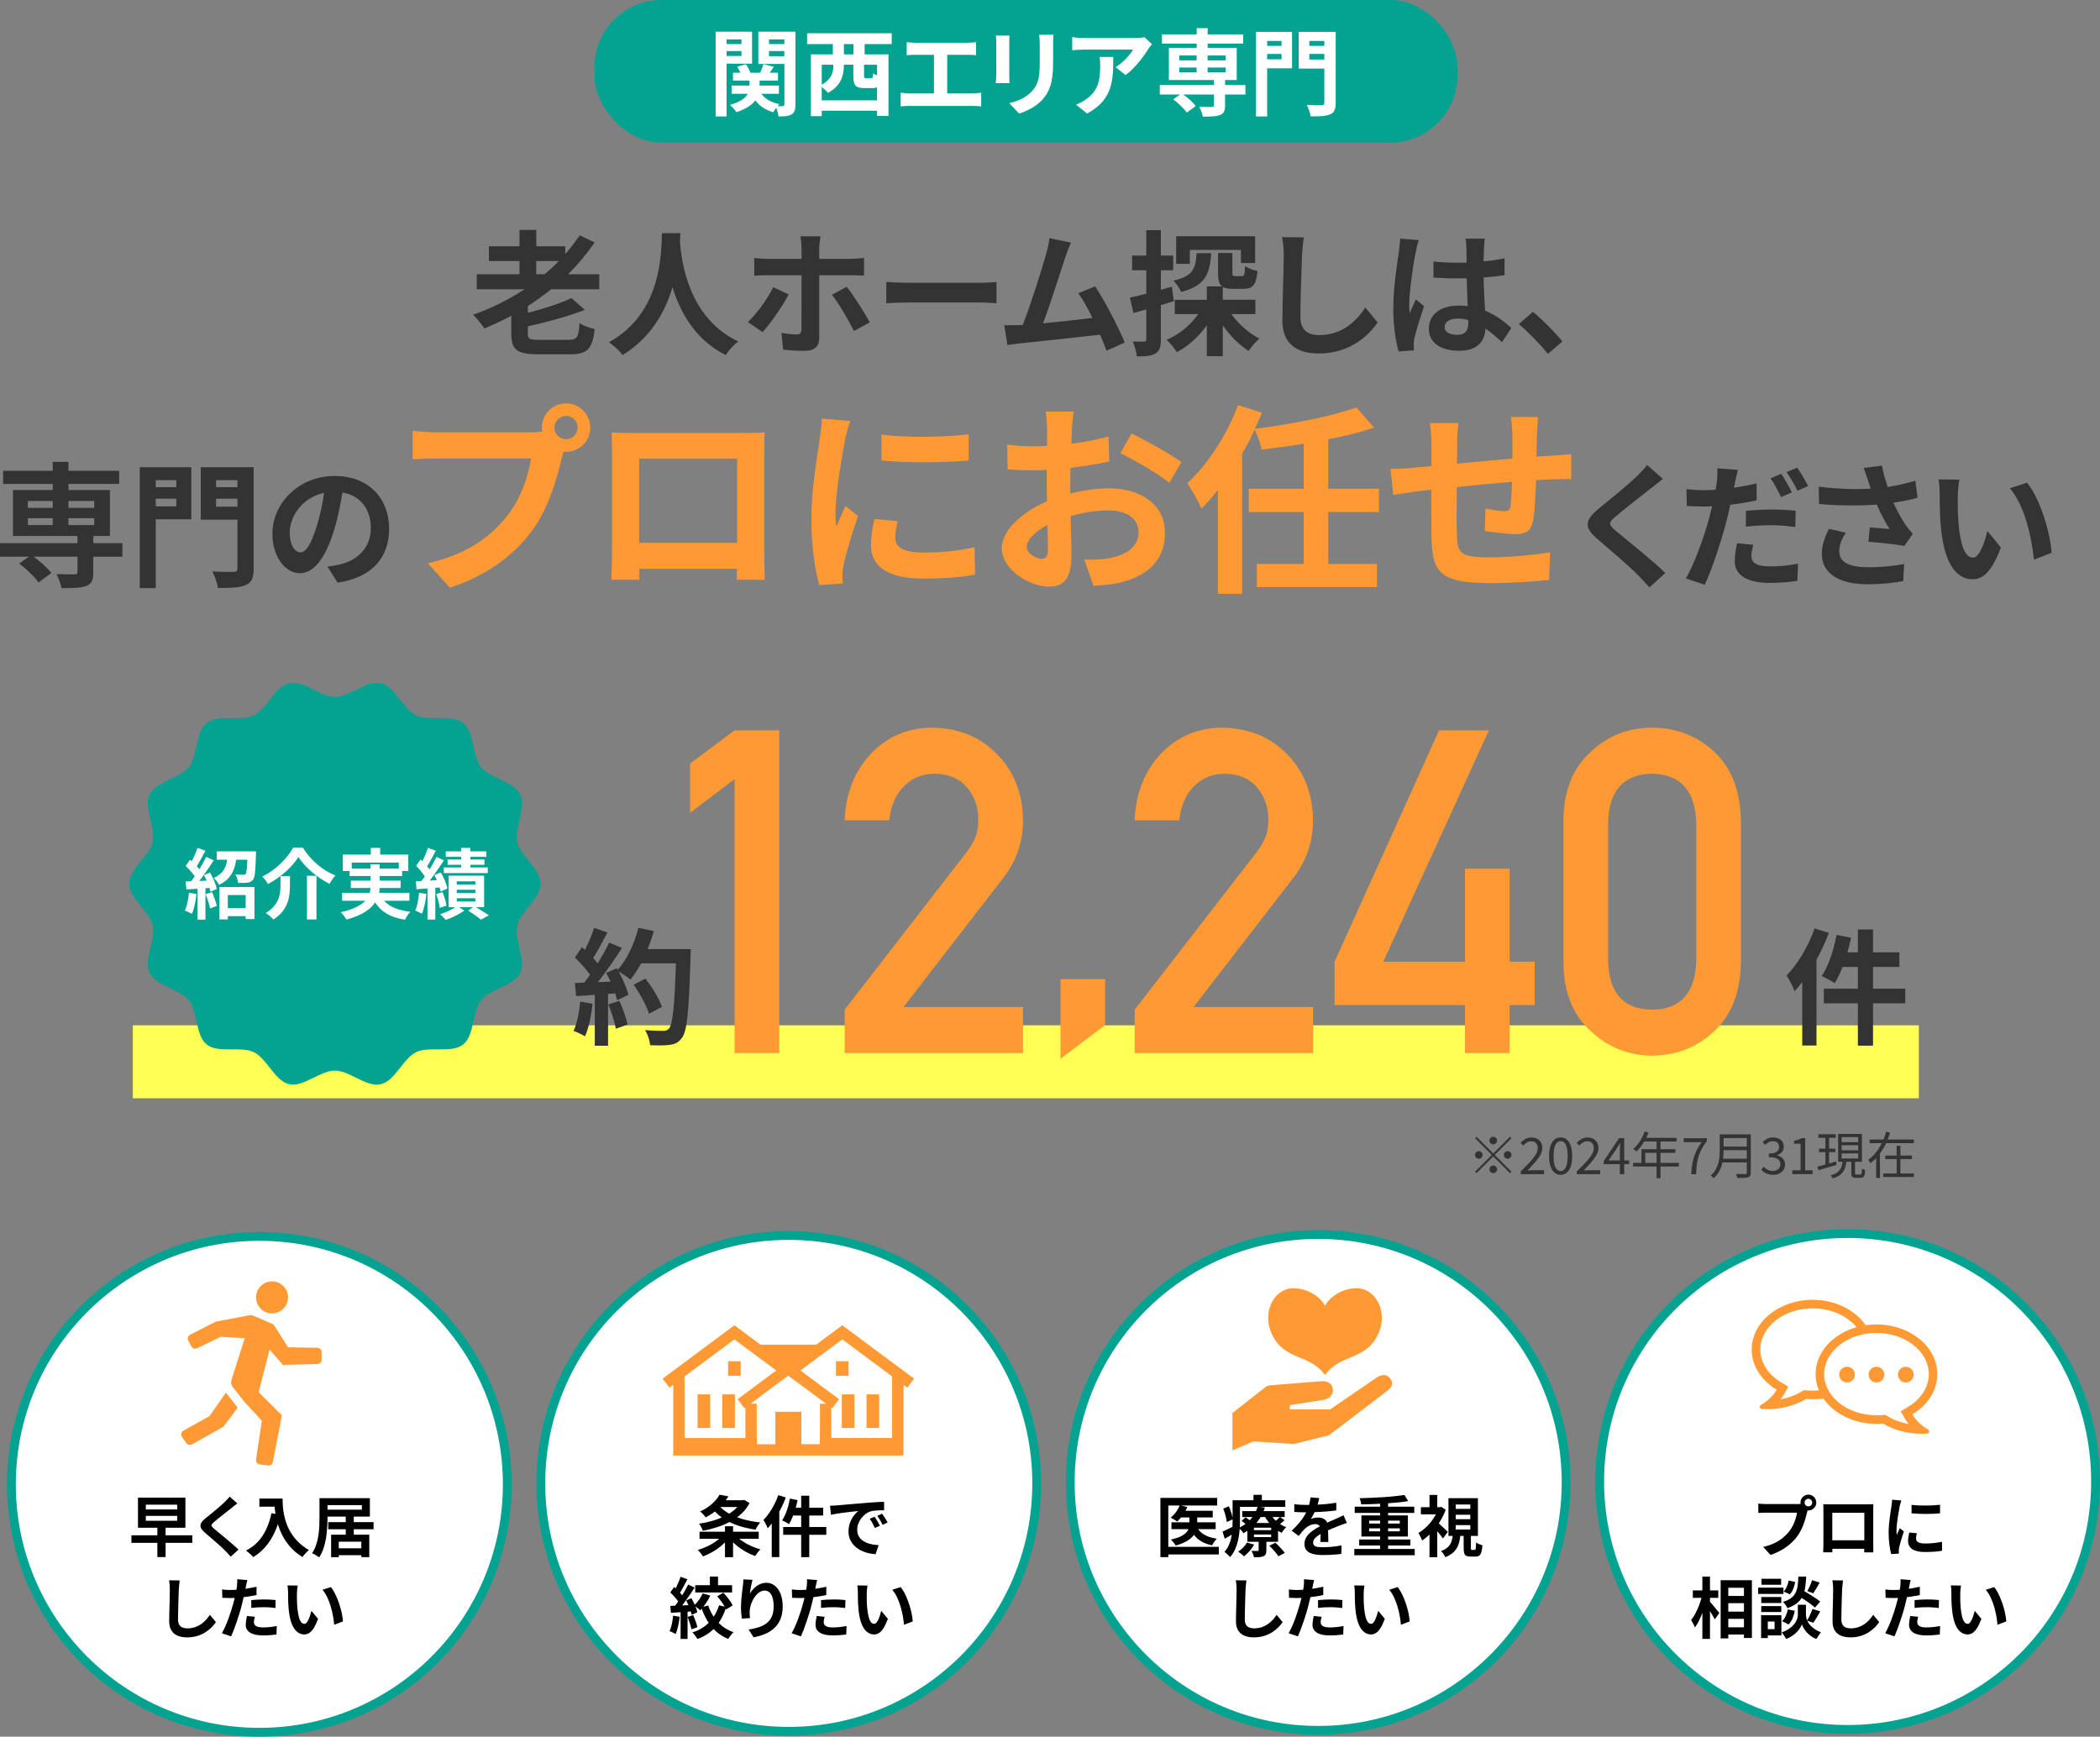 <?xml version="1.0" encoding="UTF-8"?><svg id="_レイヤー_2" xmlns="http://www.w3.org/2000/svg" viewBox="0 0 673.26 556.82"><rect x="0" y="0" width="673.26" height="556.82" fill="#808080" stroke="none"/><defs><style>.cls-1{fill:#333;}.cls-1,.cls-2,.cls-3,.cls-4,.cls-5,.cls-6,.cls-7{stroke-width:0px;}.cls-2{fill:#333;}.cls-3{fill:#ffff54;}.cls-4{fill:#000;}.cls-5{fill:#03a291;}.cls-6{fill:#f93;}.cls-8{isolation:isolate;}.cls-9{stroke:#03a291;stroke-miterlimit:10;stroke-width:2.83px;}.cls-9,.cls-7{fill:#fff;}</style></defs><g id="_編集モード"><circle class="cls-9" cx="83.15" cy="475.91" r="79.49"/><circle class="cls-9" cx="252.88" cy="475.61" r="79.49"/><circle class="cls-9" cx="422.61" cy="475.3" r="79.49"/><circle class="cls-9" cx="592.35" cy="475" r="79.49"/><path class="cls-6" d="M67.15,454.04l-8.34,4.67c-.71.4-.92,1.32-.46,1.99l1.39,2c.06.08.13.13.2.19.02.02.03.04.05.05.08.07.16.12.25.17,0,0,0,0,0,0,.19.1.38.14.59.15.01,0,.02,0,.04,0,0,0,.01,0,.02,0,.11,0,.21-.01.32-.04.02,0,.03-.01.05-.02.1-.03.2-.05.3-.1l10.12-5.7,4.49-6.06-.15-.26-3.6-4.58v.02s-.01,0-.01,0l-1.17,1.69-4.07,5.83Z"/><path class="cls-6" d="M103.11,436v-2.49c0-.75-.6-1.37-1.36-1.38l-9.4-.14-4.37-6.9c-.2-.31-.49-.56-.83-.7l-6.07-2.59c-.33-.14-.7-.18-1.05-.11l-10.84,2.05-8.24,4.2c-.68.35-.95,1.19-.59,1.87.31.59.67,1.29.98,1.87.34.66,1.15.92,1.82.6l7.61-3.67,7.7.44-.79,2.48-3.2,10.05-.29,1.01c-.07.23-.09.46-.09.69.01.52.19,1.03.52,1.44l3.02,3.82.75.96,5.56,6.01-1.86,12.42c-.11.76.41,1.46,1.17,1.57l2.67.37c.73.1,1.41-.38,1.54-1.1l2.9-14.98-7.45-7.43,3.5-13.6,1.54,1.72,2.79,3.14,11.03-.28c.75-.02,1.34-.63,1.34-1.38Z"/><path class="cls-6" d="M92.35,415.97c0-2.83-2.3-5.13-5.13-5.13-2.83,0-5.13,2.3-5.13,5.13,0,1.42.58,2.69,1.49,3.62.93.93,2.23,1.51,3.64,1.51.44,0,.88-.06,1.29-.17,2.21-.57,3.84-2.58,3.84-4.96Z"/><path class="cls-6" d="M618.92,447.92c1.45-2.28,2.19-4.75,2.19-7.34,0-8.79-8.76-15.94-19.52-15.94-1.18,0-2.33.09-3.45.25-3.35-4.86-9.72-8.14-17.02-8.14-10.76,0-19.52,7.15-19.52,15.94,0,2.59.74,5.06,2.19,7.34,1.38,2.18,3.4,4.09,5.83,5.54-1.09,1.92-2.85,3.6-5.08,4.88-.26.15-.4.45-.33.75.07.3.32.51.62.53.61.04,1.23.07,1.84.07,4.47,0,8.85-1.16,12.33-3.26h0c.7.06,1.42.09,2.12.09,1.18,0,2.33-.09,3.45-.25,3.35,4.86,9.72,8.14,17.02,8.14.7,0,1.41-.03,2.12-.09h0c3.48,2.1,7.86,3.26,12.33,3.26.61,0,1.23-.02,1.84-.07.3-.02.55-.24.62-.53.07-.3-.07-.6-.33-.75-2.23-1.27-3.99-2.96-5.08-4.88,2.43-1.45,4.45-3.37,5.83-5.54ZM583.14,445.78c-.66.06-1.34.1-2.02.1-.62,0-1.25-.03-1.88-.08l-.89-.08-.77.46c-1.97,1.19-4.29,2.04-6.75,2.49.44-.56.83-1.14,1.18-1.74l1.34-2.34-2.31-1.38c-4.24-2.53-6.68-6.37-6.68-10.52,0-7.28,7.52-13.2,16.77-13.2,5.89,0,11.08,2.4,14.07,6.03-7.63,2.17-13.12,8.1-13.12,15.06,0,1.82.38,3.57,1.07,5.21ZM611.68,451.1l-2.31,1.38,1.34,2.34c.34.6.74,1.18,1.18,1.74-2.46-.45-4.78-1.3-6.75-2.49l-.77-.46-.89.08c-.62.06-1.26.08-1.88.08-9.25,0-16.77-5.92-16.77-13.2s7.52-13.2,16.77-13.2,16.77,5.92,16.77,13.2c0,4.15-2.43,7.99-6.68,10.52Z"/><path class="cls-6" d="M604.11,440.73c0,1.39-1.13,2.52-2.52,2.52s-2.52-1.13-2.52-2.52,1.13-2.52,2.52-2.52,2.52,1.13,2.52,2.52Z"/><path class="cls-6" d="M594.69,440.73c0,1.39-1.13,2.52-2.52,2.52s-2.52-1.13-2.52-2.52,1.13-2.52,2.52-2.52,2.52,1.13,2.52,2.52Z"/><path class="cls-6" d="M613.52,440.73c0,1.39-1.13,2.52-2.52,2.52s-2.52-1.13-2.52-2.52,1.13-2.52,2.52-2.52,2.52,1.13,2.52,2.52Z"/><path class="cls-6" d="M445.7,441.97c-1.2-1.61-3.03-1.3-4.63-.1l-14.65,10.04-13-.07.11-1.33,10.41-1.63c1.99-.24,3.6-1.5,3.36-3.49-.24-1.99-1.96-2.76-3.95-2.52l-16.06,1.28c-.61.07-1.16.29-1.63.62h0c-.11.08-.22.17-.33.26l-10.21,8.02v11.98l6.77-2.89,12.94.84,5.75-1.44c.14-.01.28-.05.42-.1l5.05-1.26,18.51-14.09c1.61-1.2,2.35-2.5,1.15-4.1Z"/><path class="cls-6" d="M437.75,413.6c-3.94-1.73-10.56.64-12.95,5.03-2.38-4.38-9.01-6.76-12.95-5.03-4.77,2.1-6.77,8.6-4.02,14.31,4.11,8.5,12.17,6.13,16.96,12.97,4.79-6.84,12.86-4.47,16.97-12.97,2.76-5.7.76-12.2-4.02-14.31Z"/><polygon class="cls-6" points="227.68 447.09 227.68 447.07 223.64 447.07 223.64 457.78 223.64 457.81 223.64 457.81 223.64 457.84 227.68 457.84 227.68 447.12 227.68 447.09"/><rect class="cls-6" x="231.56" y="447.07" width="4.04" height="10.77"/><polygon class="cls-6" points="237.47 440.41 237.47 436.44 234.56 436.44 233.43 436.44 233.43 440.41 233.43 441.1 234.56 441.1 237.47 441.1 237.47 440.41"/><path class="cls-6" d="M270.03,424.91l-8.35,6.21h-17.88l-8.35-6.21-22.98,17.09h0s-.02.02-.02.02l1.09,1.46,1.06,1.42h0s.01.03.01.03l.78-.58.45-.32v22.64h73.81v-14.16l.02-8.48,1.19.88h0s.02.02.02.02l1.08-1.45,1.09-1.46-23.01-17.11ZM262.89,450.05v4.23l-.04,6.77h-.03v1.99h-5.91v-10.38s0,0,0,0v-.02h-8.33v10.41h-5.91v-1.99h-.07v-11h-1.98s.16-.13.16-.13l1.81-1.35.85-.64,5.13-3.82.86-.64.94-.7,1.08-.8.42-.31.31-.23.54-.4.54.41.3.23.43.32,1.08.8.94.7.86.64,5.14,3.82.86.64,1.81,1.35.11.08.05.05h-1.97ZM236.51,448.59l-.02.02,1.08,1.45,1.08,1.46.22-.16.11-.07v9.77h-19.52v-19.73l1.22-.91,14.77-10.99,2.28,1.7,8.73,6.49,2.39,1.79-1.36,1.01-4.12,3.07-6.84,5.09-.02.02h0ZM262.1,443.48l-4.12-3.07-1.07-.8-.28-.22,11.12-8.27,2.28-1.7,14.77,10.99,1.22.91v19.73h-19.52v-9.78l.33.24,1.08-1.46,1.06-1.43h0s.01-.02.01-.02l-6.89-5.12Z"/><polygon class="cls-6" points="281.85 447.12 281.85 447.09 281.85 447.09 281.85 447.07 277.81 447.07 277.81 457.84 281.85 457.84 281.85 447.12"/><polygon class="cls-6" points="269.89 447.07 269.89 457.74 269.89 457.81 269.89 457.81 269.89 457.84 273.93 457.84 273.93 447.07 269.89 447.07"/><polygon class="cls-6" points="272.05 441.1 272.05 440.41 272.05 436.44 270.93 436.44 268.02 436.44 268.02 440.41 268.02 441.08 268.02 441.08 268.02 441.08 268.02 441.1 270.93 441.1 272.05 441.1"/><path class="cls-4" d="M42.13,492.25h19.52v2.42h-19.52v-2.42ZM44.24,480.18h15.2v9.65h-15.2v-9.65ZM46.75,482.43v1.53h10.06v-1.53h-10.06ZM46.75,486.02v1.57h10.06v-1.57h-10.06ZM50.45,489.51h2.64v9.72h-2.64v-9.72Z"/><path class="cls-4" d="M76.09,482.03c-.34.24-.67.49-1,.75-.33.26-.61.5-.85.71-.35.27-.78.6-1.26.99-.49.39-1,.79-1.53,1.21-.53.42-1.04.83-1.54,1.22s-.92.75-1.28,1.06c-.37.33-.62.59-.74.8s-.12.41.01.61c.13.2.39.47.78.81.31.27.71.6,1.2,1,.49.4,1.02.83,1.59,1.31.57.47,1.16.96,1.76,1.47s1.18,1,1.74,1.49c.56.49,1.06.95,1.5,1.37l-2.49,2.27c-.6-.67-1.21-1.33-1.85-1.98-.33-.33-.75-.73-1.26-1.2-.52-.48-1.08-.97-1.68-1.5s-1.2-1.04-1.8-1.56c-.59-.52-1.13-.98-1.62-1.39-.71-.6-1.17-1.14-1.37-1.64-.21-.5-.18-.99.08-1.48.26-.49.75-1.02,1.46-1.6.42-.33.91-.71,1.45-1.16.54-.45,1.09-.91,1.66-1.38.57-.47,1.11-.94,1.62-1.38.51-.45.94-.84,1.3-1.18.31-.31.62-.63.94-.96.31-.33.54-.61.7-.85l2.49,2.19Z"/><path class="cls-4" d="M87.03,485.15l2.91.53c-.48,2.1-1.13,4-1.93,5.72-.81,1.72-1.78,3.22-2.9,4.53-1.13,1.3-2.43,2.4-3.9,3.3-.16-.18-.38-.41-.66-.67-.28-.26-.58-.52-.88-.79-.3-.26-.57-.47-.8-.63,2.22-1.12,4-2.7,5.31-4.73,1.32-2.03,2.27-4.45,2.85-7.26ZM83.16,480.48h6.04v2.59h-6.04v-2.59ZM87.95,480.48h2.64c0,.68.03,1.45.08,2.31s.18,1.77.36,2.74.46,1.97.83,2.99c.37,1.02.86,2.03,1.48,3.03.62,1,1.39,1.96,2.33,2.88.94.92,2.05,1.77,3.36,2.55-.18.14-.41.35-.68.62-.27.27-.53.55-.78.84-.25.29-.45.55-.61.78-1.33-.82-2.49-1.75-3.46-2.77-.98-1.03-1.8-2.12-2.47-3.27-.67-1.15-1.2-2.32-1.62-3.51-.41-1.18-.72-2.34-.94-3.46s-.35-2.18-.43-3.16c-.07-.98-.11-1.83-.11-2.55Z"/><path class="cls-4" d="M102.43,480.35h2.57v6.25c0,.94-.03,1.96-.1,3.06s-.18,2.24-.36,3.39c-.18,1.16-.45,2.27-.81,3.35-.36,1.08-.83,2.06-1.41,2.93-.17-.14-.39-.3-.67-.48-.28-.18-.56-.34-.85-.5-.29-.16-.54-.28-.75-.36.54-.81.97-1.7,1.3-2.67.33-.97.57-1.96.72-2.98.16-1.01.25-2.01.3-3,.04-.99.06-1.9.06-2.75v-6.25ZM104.19,480.35h14.39v5.91h-14.39v-2.23h11.82v-1.45h-11.82v-2.23ZM105.23,488.04h14.54v2.27h-14.54v-2.27ZM106.17,492.06h12.22v7.19h-2.55v-4.95h-7.23v4.97h-2.45v-7.21ZM107.29,496.42h9.72v2.21h-9.72v-2.21ZM110.85,486.09h2.57v6.87h-2.57v-6.87Z"/><path class="cls-4" d="M57.61,506.72c-.06.44-.11.91-.16,1.42-.05.51-.09.98-.12,1.4-.01.58-.04,1.29-.08,2.12-.04.83-.06,1.7-.08,2.6-.02.91-.04,1.8-.06,2.68s-.03,1.64-.03,2.3c0,.71.13,1.27.39,1.69s.61.72,1.05.89c.44.18.94.27,1.49.27.88,0,1.68-.12,2.4-.35.72-.23,1.38-.55,1.98-.95.6-.4,1.13-.86,1.61-1.38s.9-1.08,1.29-1.66l1.93,2.34c-.34.51-.79,1.05-1.34,1.62-.55.57-1.21,1.1-1.97,1.59-.76.5-1.63.9-2.63,1.21-.99.31-2.09.47-3.29.47s-2.17-.18-3.03-.54c-.86-.36-1.52-.92-2-1.68s-.71-1.74-.71-2.94c0-.58,0-1.24.02-1.99.01-.74.04-1.52.06-2.33.03-.81.05-1.6.06-2.37.01-.77.03-1.47.04-2.09.01-.62.02-1.12.02-1.49,0-.51-.02-1.01-.06-1.5-.04-.49-.11-.95-.21-1.37l3.42.04Z"/><path class="cls-4" d="M79.3,506.61c-.08.28-.17.63-.25,1.04s-.15.73-.19.96c-.1.48-.22,1.07-.37,1.76-.15.69-.31,1.43-.49,2.21s-.36,1.52-.54,2.23c-.18.75-.41,1.56-.68,2.43-.27.87-.56,1.76-.86,2.66-.31.9-.61,1.76-.92,2.57-.31.82-.62,1.54-.91,2.18l-2.96-1c.31-.54.64-1.19,1-1.97.35-.77.7-1.6,1.03-2.5.33-.89.64-1.78.92-2.66.28-.88.52-1.69.72-2.44.14-.5.28-1.01.4-1.53.13-.52.24-1.03.34-1.53.1-.5.19-.96.27-1.39.08-.43.14-.81.18-1.14.04-.4.07-.79.08-1.19.01-.4,0-.72-.02-.96l3.25.25ZM73.88,509.78c.86,0,1.76-.04,2.7-.13.94-.08,1.88-.21,2.83-.36.95-.16,1.89-.34,2.83-.55v2.66c-.88.2-1.81.37-2.81.51-.99.14-1.97.25-2.93.33s-1.85.12-2.66.12c-.51,0-.97,0-1.38-.03s-.81-.04-1.19-.05l-.06-2.66c.55.06,1.03.1,1.42.13s.82.04,1.25.04ZM81.7,518.39c-.08.3-.16.61-.21.92-.06.32-.08.6-.08.84,0,.23.05.44.15.64.1.2.25.37.47.52.21.15.51.27.88.35.38.08.85.13,1.41.13.72,0,1.45-.04,2.18-.12.73-.08,1.48-.19,2.24-.33l-.11,2.72c-.59.07-1.25.14-1.98.2-.72.06-1.51.09-2.36.09-1.79,0-3.15-.29-4.09-.88s-1.41-1.42-1.41-2.5c0-.48.04-.97.13-1.47s.17-.96.25-1.38l2.53.25ZM80.55,513.03c.6-.06,1.25-.11,1.98-.15.72-.04,1.42-.06,2.1-.06.61,0,1.23.01,1.86.04s1.26.08,1.88.15l-.06,2.55c-.53-.07-1.1-.13-1.73-.18s-1.27-.08-1.92-.08c-.72,0-1.42.02-2.09.05-.67.04-1.34.1-2.01.18v-2.51Z"/><path class="cls-4" d="M95.45,508.37c-.06.26-.1.55-.14.87-.04.33-.06.65-.08.96-.02.31-.03.57-.03.76-.01.47-.02.95-.01,1.45s.02,1,.04,1.52c.02.52.05,1.03.1,1.54.1,1.02.24,1.92.42,2.7.18.78.42,1.39.72,1.82s.67.65,1.13.65c.24,0,.48-.13.71-.4.23-.27.45-.62.64-1.05.19-.43.36-.89.51-1.37.15-.48.28-.94.39-1.36l2.13,2.59c-.47,1.23-.93,2.21-1.39,2.94-.46.73-.94,1.25-1.44,1.57-.5.32-1.03.48-1.62.48-.77,0-1.49-.25-2.18-.77-.69-.51-1.27-1.34-1.75-2.48s-.82-2.66-1.02-4.56c-.07-.65-.12-1.34-.16-2.06-.04-.72-.06-1.41-.06-2.06,0-.65-.01-1.19-.01-1.62,0-.3-.01-.65-.04-1.06s-.07-.78-.13-1.11l3.27.04ZM106.08,508.86c.4.48.78,1.07,1.15,1.76.37.69.71,1.44,1.02,2.23.31.79.59,1.61.83,2.43.24.83.44,1.64.58,2.42.15.79.24,1.51.29,2.16l-2.81,1.08c-.07-.86-.2-1.81-.38-2.83-.18-1.02-.43-2.05-.74-3.08-.31-1.03-.68-2.01-1.12-2.93-.43-.92-.94-1.71-1.52-2.38l2.7-.87Z"/><path class="cls-4" d="M231.66,492.23l2,.85c-.64.85-1.4,1.66-2.29,2.42-.89.77-1.84,1.45-2.87,2.04-1.03.59-2.07,1.09-3.12,1.49-.11-.21-.27-.45-.47-.7-.2-.25-.4-.51-.61-.75-.21-.25-.4-.46-.58-.63,1.04-.3,2.06-.68,3.06-1.16,1.01-.47,1.93-1.02,2.79-1.64.85-.62,1.54-1.26,2.08-1.92ZM237.62,481.01h.51l.45-.11,1.74,1c-.68,1.29-1.54,2.42-2.59,3.4-1.05.98-2.24,1.83-3.56,2.54-1.33.72-2.74,1.31-4.24,1.8-1.5.48-3.04.87-4.61,1.15-.11-.34-.29-.73-.52-1.18-.23-.45-.46-.81-.67-1.09,1.45-.2,2.86-.5,4.25-.9,1.39-.4,2.69-.9,3.9-1.49,1.21-.59,2.28-1.28,3.2-2.06.92-.79,1.64-1.68,2.15-2.67v-.38ZM224.27,491.11h18.98v2.25h-18.98v-2.25ZM230.71,479.24l2.81.53c-.82,1.32-1.81,2.54-2.97,3.68-1.16,1.13-2.59,2.16-4.31,3.06-.13-.2-.29-.42-.5-.66-.21-.24-.42-.47-.65-.7-.23-.23-.45-.4-.66-.53,1.06-.48,1.99-1.02,2.8-1.61.8-.59,1.49-1.2,2.07-1.85.58-.64,1.05-1.29,1.4-1.92ZM230.11,482.24c.81,1.08,1.89,2.02,3.24,2.82s2.91,1.46,4.67,1.97c1.76.51,3.66.88,5.7,1.11-.17.18-.35.41-.55.69s-.38.56-.55.84c-.17.28-.3.54-.4.77-2.1-.3-4.04-.76-5.82-1.38-1.78-.62-3.38-1.42-4.79-2.4-1.42-.98-2.63-2.14-3.63-3.49l2.15-.92ZM229.81,481.01h8.5v2.17h-8.5v-2.17ZM232.43,489.34h2.59v9.93h-2.59v-9.93ZM235.77,492.17c.55.65,1.26,1.28,2.12,1.88s1.8,1.13,2.83,1.59c1.03.46,2.06.84,3.09,1.14-.2.16-.4.37-.62.63-.21.26-.42.53-.61.8-.19.27-.35.5-.48.7-1.05-.37-2.09-.85-3.14-1.45-1.04-.6-2.01-1.27-2.9-2.02s-1.67-1.55-2.34-2.4l2.04-.87Z"/><path class="cls-4" d="M249.52,479.37l2.42.76c-.45,1.19-.99,2.39-1.59,3.6s-1.27,2.36-1.99,3.43-1.46,2.03-2.22,2.85c-.08-.21-.21-.49-.36-.82-.16-.33-.33-.67-.51-1.01-.18-.34-.35-.62-.51-.83.64-.65,1.25-1.4,1.84-2.25.59-.85,1.13-1.76,1.64-2.74.5-.98.93-1.98,1.29-3ZM247.42,485.26l2.42-2.42v16.39h-2.42v-13.97ZM253.24,480.48l2.47.49c-.2.96-.44,1.92-.72,2.87-.28.95-.6,1.84-.95,2.67-.35.83-.71,1.56-1.09,2.18-.16-.13-.37-.27-.65-.43-.28-.16-.55-.31-.83-.46-.28-.15-.52-.26-.73-.33.38-.57.74-1.23,1.06-1.99.33-.76.61-1.57.85-2.42.24-.86.44-1.72.59-2.58ZM251.09,489.6h13.82v2.49h-13.82v-2.49ZM254.07,483.41h9.84v2.51h-10.48l.64-2.51ZM256.86,479.56h2.59v19.69h-2.59v-19.69Z"/><path class="cls-4" d="M266.15,482.77c.43-.01.83-.03,1.21-.05.38-.02.67-.04.87-.05.44-.03.98-.07,1.63-.14.64-.06,1.37-.13,2.17-.2.8-.07,1.65-.14,2.56-.21.91-.07,1.85-.15,2.83-.23.74-.07,1.47-.13,2.2-.18.73-.05,1.42-.09,2.08-.13s1.24-.06,1.73-.07l.02,2.72c-.38,0-.82,0-1.32.02s-.99.04-1.48.07c-.49.04-.92.1-1.31.2-.64.17-1.23.46-1.79.86-.55.4-1.03.88-1.44,1.42-.4.55-.72,1.13-.95,1.76s-.34,1.26-.34,1.9c0,.7.12,1.31.37,1.84.25.53.59.99,1.02,1.36.43.38.94.69,1.52.94.58.25,1.21.44,1.88.56.67.13,1.37.21,2.09.25l-1,2.91c-.89-.06-1.76-.2-2.6-.42-.84-.23-1.63-.54-2.37-.94s-1.38-.88-1.92-1.46-.98-1.23-1.3-1.98-.48-1.58-.48-2.5c0-1.02.16-1.96.49-2.82s.73-1.61,1.22-2.25c.49-.64.97-1.14,1.46-1.5-.4.06-.88.11-1.44.17-.56.06-1.16.12-1.81.2-.65.08-1.3.16-1.97.25s-1.31.18-1.92.29c-.62.11-1.17.21-1.67.31l-.28-2.91ZM280.41,486.3c.18.25.38.56.58.9.21.35.41.69.61,1.04.2.35.37.66.51.95l-1.62.72c-.27-.59-.53-1.12-.78-1.57-.25-.45-.54-.91-.88-1.38l1.57-.66ZM282.79,485.32c.18.25.39.55.61.88.22.33.44.67.65,1.02.21.35.39.66.53.92l-1.59.76c-.28-.57-.56-1.07-.82-1.51-.26-.44-.57-.89-.92-1.36l1.55-.72Z"/><path class="cls-4" d="M215.81,518.01l2.1.38c-.11,1.02-.28,2.03-.51,3.02-.23.99-.49,1.83-.79,2.51-.14-.1-.33-.21-.57-.33-.24-.12-.49-.24-.73-.35-.25-.11-.46-.2-.65-.26.31-.64.56-1.4.74-2.29.18-.89.32-1.78.4-2.69ZM214.88,514.88c.98-.03,2.15-.07,3.51-.13,1.36-.06,2.74-.11,4.15-.17l-.02,2.02c-1.32.1-2.63.19-3.92.28-1.3.09-2.46.16-3.5.23l-.21-2.23ZM214.9,510.56l1.23-1.74c.37.33.75.68,1.14,1.07s.75.78,1.08,1.17c.33.39.58.74.75,1.05l-1.3,1.98c-.17-.34-.42-.72-.73-1.13-.32-.41-.67-.83-1.05-1.25-.38-.42-.76-.81-1.13-1.15ZM220.62,508.06l2.08.94c-.51.81-1.07,1.65-1.68,2.54s-1.22,1.74-1.83,2.55c-.61.81-1.18,1.53-1.72,2.14l-1.49-.83c.4-.48.81-1.02,1.23-1.63s.85-1.23,1.26-1.89c.42-.66.81-1.32,1.18-1.98.37-.66.69-1.27.96-1.84ZM218.17,505.53l2.21.83c-.28.54-.58,1.1-.89,1.68s-.62,1.13-.91,1.66-.58.98-.85,1.36l-1.7-.72c.25-.44.52-.94.79-1.49s.52-1.12.77-1.7.44-1.12.6-1.62ZM218.2,516.01h2.23v9.48h-2.23v-9.48ZM220,513.12l1.68-.7c.27.48.53,1,.8,1.54.26.55.49,1.08.68,1.59s.32.98.39,1.39l-1.81.81c-.07-.41-.2-.88-.37-1.41-.18-.53-.39-1.08-.63-1.65-.24-.57-.49-1.09-.74-1.57ZM220.45,518.41l1.79-.57c.27.61.53,1.27.78,1.99s.44,1.34.56,1.88l-1.89.68c-.1-.54-.27-1.18-.51-1.92s-.48-1.43-.72-2.05ZM230.53,514.69l2.3.55c-.54,1.69-1.22,3.2-2.05,4.53-.83,1.33-1.83,2.48-3.01,3.43-1.18.96-2.57,1.72-4.17,2.29-.13-.21-.28-.45-.47-.71-.18-.26-.38-.52-.57-.77s-.39-.46-.57-.63c1.47-.45,2.77-1.09,3.89-1.92,1.12-.83,2.07-1.82,2.84-2.97.77-1.15,1.38-2.42,1.82-3.81ZM225.28,510.88l2.44.7c-.4.86-.89,1.73-1.48,2.58s-1.17,1.57-1.73,2.14c-.16-.14-.35-.31-.59-.51-.24-.2-.49-.39-.74-.58-.26-.19-.48-.35-.68-.48.57-.48,1.1-1.07,1.59-1.76.5-.69.89-1.39,1.19-2.08ZM222.89,508.25h11.82v2.34h-11.82v-2.34ZM227.04,514.75c.45,1.32,1.05,2.54,1.8,3.67s1.64,2.11,2.7,2.94,2.26,1.49,3.62,1.96c-.18.17-.38.38-.6.63-.21.25-.41.51-.61.79s-.35.52-.48.73c-1.45-.58-2.72-1.36-3.82-2.34-1.1-.98-2.04-2.12-2.84-3.43-.79-1.31-1.45-2.77-1.98-4.37l2.19-.57ZM227.59,505.48h2.61v3.93h-2.61v-3.93ZM229.93,511.82l1.98-1.17c.38.41.77.86,1.16,1.34.39.48.75.96,1.07,1.42s.57.91.74,1.32l-2.1,1.3c-.16-.4-.39-.84-.69-1.33s-.64-.99-1.02-1.49-.75-.97-1.14-1.39Z"/><path class="cls-4" d="M241.26,506.5c-.07.25-.15.57-.23.96-.09.38-.17.78-.26,1.2-.08.42-.16.83-.22,1.22-.06.4-.11.74-.14,1.04.25-.43.56-.84.91-1.24.35-.4.75-.77,1.2-1.11s.94-.6,1.47-.8c.53-.2,1.1-.3,1.69-.3.99,0,1.88.3,2.68.91s1.42,1.48,1.88,2.62c.46,1.13.69,2.48.69,4.04s-.22,2.82-.66,3.94c-.44,1.13-1.07,2.09-1.89,2.88-.82.79-1.8,1.44-2.94,1.95-1.14.5-2.41.88-3.82,1.14l-1.62-2.47c1.18-.18,2.26-.44,3.24-.75.99-.32,1.84-.75,2.55-1.31s1.27-1.26,1.66-2.14c.39-.87.58-1.95.58-3.22,0-1.09-.11-2.02-.34-2.77-.23-.76-.56-1.34-.99-1.73s-.95-.6-1.54-.6c-.62,0-1.22.21-1.79.62-.57.41-1.07.95-1.52,1.61-.45.66-.8,1.37-1.06,2.14-.26.77-.41,1.5-.44,2.21-.01.3-.02.62-.01.98,0,.35.05.78.12,1.28l-2.62.17c-.06-.41-.12-.92-.18-1.54-.06-.62-.1-1.29-.1-2.01,0-.5.02-1.03.05-1.59.04-.57.08-1.14.13-1.73.05-.59.11-1.18.19-1.78.08-.59.15-1.16.22-1.7.06-.41.1-.82.13-1.21s.04-.74.04-1.02l2.91.13Z"/><path class="cls-4" d="M261.97,506.61c-.08.28-.17.63-.25,1.04s-.15.73-.19.96c-.1.48-.22,1.07-.37,1.76-.15.69-.31,1.43-.49,2.21s-.36,1.52-.54,2.23c-.18.75-.41,1.56-.68,2.43-.27.87-.56,1.76-.86,2.66-.31.9-.61,1.76-.92,2.57-.31.82-.62,1.54-.91,2.18l-2.96-1c.31-.54.64-1.19,1-1.97.35-.77.7-1.6,1.03-2.5.33-.89.64-1.78.92-2.66.28-.88.52-1.69.72-2.44.14-.5.28-1.01.4-1.53.13-.52.24-1.03.34-1.53.1-.5.19-.96.27-1.39.08-.43.14-.81.18-1.14.04-.4.07-.79.08-1.19.01-.4,0-.72-.02-.96l3.25.25ZM256.55,509.78c.86,0,1.76-.04,2.7-.13.94-.08,1.88-.21,2.83-.36.95-.16,1.89-.34,2.83-.55v2.66c-.88.2-1.81.37-2.81.51-.99.14-1.97.25-2.93.33s-1.85.12-2.66.12c-.51,0-.97,0-1.38-.03s-.81-.04-1.19-.05l-.06-2.66c.55.06,1.03.1,1.42.13s.82.04,1.25.04ZM264.37,518.39c-.08.3-.16.61-.21.92-.06.32-.08.6-.08.84,0,.23.05.44.15.64.1.2.25.37.47.52.21.15.51.27.88.35.38.08.85.13,1.41.13.72,0,1.45-.04,2.18-.12.73-.08,1.48-.19,2.24-.33l-.11,2.72c-.59.07-1.25.14-1.98.2-.72.06-1.51.09-2.36.09-1.79,0-3.15-.29-4.09-.88s-1.41-1.42-1.41-2.5c0-.48.04-.97.13-1.47s.17-.96.25-1.38l2.53.25ZM263.22,513.03c.6-.06,1.25-.11,1.98-.15.72-.04,1.42-.06,2.1-.06.61,0,1.23.01,1.86.04s1.26.08,1.88.15l-.06,2.55c-.53-.07-1.1-.13-1.73-.18s-1.27-.08-1.92-.08c-.72,0-1.42.02-2.09.05-.67.04-1.34.1-2.01.18v-2.51Z"/><path class="cls-4" d="M278.13,508.37c-.06.26-.1.55-.14.87-.04.33-.06.65-.08.96-.02.31-.03.57-.03.76-.01.47-.02.95-.01,1.45s.02,1,.04,1.52c.02.52.05,1.03.1,1.54.1,1.02.24,1.92.42,2.7.18.78.42,1.39.72,1.82s.67.65,1.13.65c.24,0,.48-.13.71-.4.23-.27.45-.62.64-1.05.19-.43.36-.89.51-1.37.15-.48.28-.94.39-1.36l2.13,2.59c-.47,1.23-.93,2.21-1.39,2.94-.46.73-.94,1.25-1.44,1.57-.5.32-1.03.48-1.62.48-.77,0-1.49-.25-2.18-.77-.69-.51-1.27-1.34-1.75-2.48s-.82-2.66-1.02-4.56c-.07-.65-.12-1.34-.16-2.06-.04-.72-.06-1.41-.06-2.06,0-.65-.01-1.19-.01-1.62,0-.3-.01-.65-.04-1.06s-.07-.78-.13-1.11l3.27.04ZM288.76,508.86c.4.48.78,1.07,1.15,1.76.37.69.71,1.44,1.02,2.23.31.79.59,1.61.83,2.43.24.83.44,1.64.58,2.42.15.79.24,1.51.29,2.16l-2.81,1.08c-.07-.86-.2-1.81-.38-2.83-.18-1.02-.43-2.05-.74-3.08-.31-1.03-.68-2.01-1.12-2.93-.43-.92-.94-1.71-1.52-2.38l2.7-.87Z"/><path class="cls-4" d="M372.03,480.26h18.2v2.44h-15.67v16.56h-2.53v-19.01ZM373.58,495.95h17.18v2.45h-17.18v-2.45ZM378.26,482.62l2.38.57c-.37.91-.85,1.77-1.43,2.59-.59.82-1.19,1.51-1.8,2.06-.16-.13-.37-.27-.63-.43-.26-.16-.52-.31-.79-.46-.26-.15-.49-.27-.69-.37.64-.48,1.21-1.08,1.73-1.79s.92-1.44,1.22-2.19ZM381.32,485.17h2.51v3.51c0,.65-.1,1.3-.3,1.95s-.55,1.26-1.04,1.86c-.5.59-1.19,1.15-2.09,1.67-.9.52-2.05.97-3.46,1.37-.1-.18-.24-.39-.42-.63-.18-.23-.38-.46-.57-.69s-.39-.42-.57-.57c1.29-.3,2.33-.64,3.12-1.02.79-.38,1.39-.8,1.8-1.24s.68-.9.82-1.37c.14-.47.21-.92.21-1.34v-3.49ZM375.56,488.09h14.18v2.19h-14.18v-2.19ZM378.45,484.39h10.35v2.13h-10.35v-2.13ZM383.68,489.49c.5,1.05,1.29,1.9,2.37,2.54,1.08.64,2.44,1.08,4.07,1.31-.27.26-.55.59-.84,1-.29.41-.51.79-.67,1.13-1.81-.37-3.29-1.01-4.42-1.92s-2.03-2.11-2.68-3.58l2.17-.47Z"/><path class="cls-4" d="M391.95,491.06c.5-.21,1.08-.49,1.75-.82.67-.33,1.37-.68,2.09-1.03l.57,1.91c-.6.38-1.21.77-1.85,1.15s-1.25.74-1.85,1.08l-.72-2.3ZM392.14,483.71l1.83-.77c.3.68.57,1.41.82,2.19.25.78.4,1.44.46,1.98l-1.93.89c-.04-.38-.12-.82-.23-1.31-.11-.49-.25-1-.4-1.52s-.33-1.01-.53-1.47ZM395.18,481.01h2.36v6.87c0,.85-.04,1.78-.13,2.78-.08,1.01-.24,2.03-.46,3.06-.22,1.04-.54,2.03-.96,2.99s-.97,1.8-1.65,2.54c-.11-.17-.28-.37-.51-.58s-.45-.43-.68-.64c-.23-.21-.43-.36-.6-.46.61-.68,1.09-1.42,1.44-2.22.35-.8.61-1.63.78-2.5s.28-1.72.33-2.56c.05-.84.07-1.65.07-2.41v-6.87ZM396.41,481.01h15.65v2.13h-15.65v-2.13ZM399.77,494.59l2.3.64c-.38.71-.87,1.4-1.46,2.07-.59.67-1.18,1.24-1.78,1.69-.14-.14-.33-.31-.55-.5s-.46-.38-.7-.55c-.24-.18-.45-.32-.64-.44.57-.37,1.11-.81,1.62-1.33.51-.52.91-1.04,1.21-1.58ZM403.17,483.03l2.34.32c-.34,1.08-.8,2.12-1.39,3.11s-1.33,1.93-2.22,2.8c-.89.86-1.98,1.64-3.27,2.32-.16-.27-.38-.57-.68-.92-.3-.34-.58-.59-.85-.76,1.19-.55,2.19-1.2,3.01-1.93.81-.74,1.47-1.53,1.98-2.37.5-.84.87-1.7,1.09-2.56ZM398.05,487.62l1.3-1.13c.37.24.77.52,1.21.84.44.32.79.61,1.04.86l-1.36,1.23c-.23-.24-.56-.54-.99-.88-.43-.35-.83-.66-1.2-.92ZM398.26,484.49h13.61v1.91h-13.61v-1.91ZM399.9,488.3h9.84v6.04h-9.84v-6.04ZM403.53,493.55h2.47v3.51c0,.52-.06.93-.19,1.22-.13.29-.38.52-.77.69-.38.16-.82.25-1.3.28-.48.03-1.05.04-1.7.04-.07-.31-.18-.66-.34-1.05s-.3-.72-.45-.99c.4.01.79.02,1.17.02h.76c.14,0,.23-.02.28-.07.04-.05.06-.12.06-.22v-3.42ZM401.87,479.28h2.68v3.02h-2.68v-3.02ZM402.02,489.81v.79h5.51v-.79h-5.51ZM402.02,492v.83h5.51v-.83h-5.51ZM407.21,485.3c.33.61.75,1.2,1.28,1.76.52.57,1.12,1.07,1.79,1.52.67.45,1.37.8,2.1,1.07-.25.21-.52.5-.81.85-.28.35-.51.67-.68.94-.78-.35-1.52-.81-2.22-1.38-.7-.57-1.34-1.21-1.9-1.92-.57-.72-1.05-1.46-1.45-2.24l1.89-.6ZM406.94,495.61l1.93-.98c.35.31.72.67,1.11,1.06s.75.79,1.09,1.17.62.73.82,1.04l-2.06,1.08c-.17-.3-.41-.65-.73-1.05-.32-.4-.67-.81-1.05-1.22s-.75-.78-1.11-1.11ZM410.34,486.34l1.47,1.08c-.34.33-.71.64-1.09.94s-.74.55-1.05.77l-1.3-1c.31-.23.66-.51,1.04-.86.38-.35.69-.66.94-.92Z"/><path class="cls-4" d="M422.94,480.3c-.07.38-.18.88-.34,1.49-.16.61-.38,1.3-.68,2.06-.23.52-.49,1.07-.78,1.63-.29.56-.58,1.06-.88,1.5.18-.08.42-.16.7-.22.28-.06.58-.11.88-.15.3-.04.58-.05.82-.05.89,0,1.63.25,2.22.77.59.51.88,1.27.88,2.27,0,.28,0,.63.01,1.04,0,.41.02.84.03,1.29.01.45.03.88.04,1.31.01.42.02.81.02,1.15h-2.55c.03-.24.05-.53.05-.86,0-.33.01-.68.02-1.05s.01-.73.02-1.07c0-.35.01-.66.01-.95,0-.68-.18-1.15-.54-1.41-.36-.26-.76-.39-1.2-.39-.6,0-1.19.15-1.8.44-.6.29-1.11.63-1.52,1.03-.31.31-.63.66-.95,1.04-.32.38-.66.82-1.03,1.3l-2.27-1.7c.92-.85,1.72-1.67,2.39-2.47.67-.79,1.24-1.58,1.71-2.36s.85-1.56,1.15-2.34c.21-.57.39-1.16.52-1.78.13-.62.22-1.19.25-1.73l2.81.23ZM414.95,482.26c.54.08,1.16.15,1.87.19.71.04,1.33.06,1.87.06.94,0,1.96-.02,3.07-.06,1.11-.04,2.24-.12,3.39-.22,1.15-.11,2.24-.25,3.27-.42l-.02,2.47c-.75.1-1.56.19-2.43.27-.87.08-1.76.14-2.66.19-.9.05-1.76.09-2.58.11-.82.02-1.55.03-2.19.03-.28,0-.63,0-1.05-.01-.42,0-.85-.02-1.29-.04-.44-.02-.86-.05-1.25-.08v-2.49ZM431.79,488.3c-.23.07-.49.16-.8.27l-.91.32c-.3.11-.58.21-.82.31-.68.27-1.49.6-2.41.98-.93.38-1.9.83-2.9,1.34-.64.34-1.18.67-1.62,1-.44.33-.77.66-1,.99-.23.33-.34.7-.34,1.09,0,.3.06.54.19.73.13.19.32.34.57.46s.57.19.96.23c.38.04.84.06,1.36.06.91,0,1.91-.05,3-.16,1.09-.11,2.1-.25,3.04-.44l-.08,2.74c-.45.06-1.03.12-1.72.18-.69.06-1.41.11-2.16.14s-1.46.04-2.14.04c-1.11,0-2.1-.11-2.98-.32s-1.57-.58-2.07-1.09-.75-1.23-.75-2.14c0-.74.17-1.4.5-2,.33-.6.78-1.13,1.33-1.62.55-.48,1.16-.92,1.82-1.31.66-.39,1.31-.75,1.95-1.07.65-.34,1.24-.63,1.76-.87.52-.24,1.02-.46,1.48-.65.46-.19.9-.39,1.33-.58.41-.18.81-.37,1.19-.54.38-.18.77-.37,1.17-.56l1.06,2.47Z"/><path class="cls-4" d="M434.19,496.63h19.37v2.02h-19.37v-2.02ZM434.32,483.07h19.09v2h-19.09v-2ZM435.76,493.59h16.41v1.93h-16.41v-1.93ZM450.26,479.31l1.19,1.98c-1.04.17-2.17.32-3.39.44-1.23.12-2.5.22-3.82.31-1.32.08-2.64.15-3.98.2-1.33.05-2.62.08-3.85.1-.01-.3-.08-.63-.19-1.01-.11-.38-.22-.7-.32-.97,1.23-.03,2.5-.07,3.82-.13,1.31-.06,2.6-.13,3.87-.21,1.27-.08,2.47-.19,3.61-.31,1.14-.12,2.16-.25,3.05-.39ZM436.47,485.87h14.9v6.78h-14.9v-6.78ZM438.95,487.55v.94h9.82v-.94h-9.82ZM438.95,490.02v.96h9.82v-.96h-9.82ZM442.46,481.28h2.57v16.37h-2.57v-16.37Z"/><path class="cls-4" d="M461.17,483.24h.49l.43-.11,1.4.94c-.5,1.36-1.15,2.67-1.95,3.93-.8,1.26-1.68,2.4-2.65,3.41-.96,1.01-1.96,1.85-2.98,2.52-.06-.23-.16-.5-.31-.82-.15-.32-.3-.62-.46-.91-.16-.29-.29-.52-.4-.69.91-.52,1.78-1.2,2.63-2.02.84-.82,1.59-1.73,2.25-2.73.66-1,1.17-2.02,1.54-3.07v-.45ZM455.54,483.24h6.48v2.3h-6.48v-2.3ZM458.3,479.31h2.49v5h-2.49v-5ZM458.3,490.49l2.49-2.98v11.76h-2.49v-8.78ZM460.72,487.98c.17.13.42.34.74.63.33.29.67.61,1.04.95.37.34.71.66,1.01.95.3.29.53.51.67.65l-1.57,2.1c-.2-.28-.44-.6-.71-.96s-.58-.72-.9-1.11-.64-.74-.93-1.07c-.3-.33-.56-.61-.79-.84l1.45-1.3ZM465.8,491.85h2.45c-.1,1.11-.29,2.13-.57,3.06-.28.94-.76,1.77-1.42,2.5-.67.73-1.62,1.35-2.87,1.86-.08-.2-.21-.42-.36-.68-.16-.26-.33-.5-.52-.73-.19-.23-.37-.42-.54-.56,1.03-.37,1.81-.82,2.33-1.36.52-.54.88-1.15,1.08-1.83.21-.68.35-1.43.44-2.25ZM464.38,480.35h9.44v12.1h-9.44v-12.1ZM466.7,482.37v1.4h4.68v-1.4h-4.68ZM466.7,485.66v1.42h4.68v-1.42h-4.68ZM466.7,488.98v1.42h4.68v-1.42h-4.68ZM469.25,491.89h2.32v4.4c0,.28.02.46.06.53.04.07.13.11.28.11h.85c.11,0,.2-.05.27-.16.06-.11.11-.33.14-.67.03-.34.05-.86.06-1.55.16.13.35.25.6.36.24.11.49.22.75.32.26.1.49.18.69.23-.07.95-.19,1.69-.36,2.22-.17.53-.41.9-.71,1.1-.31.2-.7.3-1.18.3h-1.49c-.62,0-1.1-.08-1.44-.25s-.56-.46-.67-.87c-.11-.41-.17-.96-.17-1.64v-4.42Z"/><path class="cls-4" d="M399.61,506.72c-.06.44-.11.91-.16,1.42-.05.51-.09.98-.12,1.4-.01.58-.04,1.29-.08,2.12-.04.83-.06,1.7-.08,2.6-.02.91-.04,1.8-.06,2.68s-.03,1.64-.03,2.3c0,.71.13,1.27.39,1.69s.61.72,1.05.89c.44.18.94.27,1.49.27.88,0,1.68-.12,2.4-.35.72-.23,1.38-.55,1.98-.95.6-.4,1.13-.86,1.61-1.38s.9-1.08,1.29-1.66l1.93,2.34c-.34.51-.79,1.05-1.34,1.62-.55.57-1.21,1.1-1.97,1.59-.76.5-1.63.9-2.63,1.21-.99.31-2.09.47-3.29.47s-2.17-.18-3.03-.54c-.86-.36-1.52-.92-2-1.68s-.71-1.74-.71-2.94c0-.58,0-1.24.02-1.99.01-.74.04-1.52.06-2.33.03-.81.05-1.6.06-2.37.01-.77.03-1.47.04-2.09.01-.62.02-1.12.02-1.49,0-.51-.02-1.01-.06-1.5-.04-.49-.11-.95-.21-1.37l3.42.04Z"/><path class="cls-4" d="M421.3,506.61c-.08.28-.17.63-.25,1.04s-.15.73-.19.96c-.1.48-.22,1.07-.37,1.76-.15.69-.31,1.43-.49,2.21s-.36,1.52-.54,2.23c-.18.75-.41,1.56-.68,2.43-.27.87-.56,1.76-.86,2.66-.31.9-.61,1.76-.92,2.57-.31.82-.62,1.54-.91,2.18l-2.96-1c.31-.54.64-1.19,1-1.97.35-.77.7-1.6,1.03-2.5.33-.89.64-1.78.92-2.66.28-.88.52-1.69.72-2.44.14-.5.28-1.01.4-1.53.13-.52.24-1.03.34-1.53.1-.5.19-.96.27-1.39.08-.43.14-.81.18-1.14.04-.4.07-.79.08-1.19.01-.4,0-.72-.02-.96l3.25.25ZM415.88,509.78c.86,0,1.76-.04,2.7-.13.94-.08,1.88-.21,2.83-.36.95-.16,1.89-.34,2.83-.55v2.66c-.88.2-1.81.37-2.81.51-.99.14-1.97.25-2.93.33s-1.85.12-2.66.12c-.51,0-.97,0-1.38-.03s-.81-.04-1.19-.05l-.06-2.66c.55.06,1.03.1,1.42.13s.82.04,1.25.04ZM423.7,518.39c-.08.3-.16.61-.21.92-.06.32-.08.6-.08.84,0,.23.05.44.15.64.1.2.25.37.47.52.21.15.51.27.88.35.38.08.85.13,1.41.13.72,0,1.45-.04,2.18-.12.73-.08,1.48-.19,2.24-.33l-.11,2.72c-.59.07-1.25.14-1.98.2-.72.06-1.51.09-2.36.09-1.79,0-3.15-.29-4.09-.88s-1.41-1.42-1.41-2.5c0-.48.04-.97.13-1.47s.17-.96.25-1.38l2.53.25ZM422.55,513.03c.6-.06,1.25-.11,1.98-.15.72-.04,1.42-.06,2.1-.06.61,0,1.23.01,1.86.04s1.26.08,1.88.15l-.06,2.55c-.53-.07-1.1-.13-1.73-.18s-1.27-.08-1.92-.08c-.72,0-1.42.02-2.09.05-.67.04-1.34.1-2.01.18v-2.51Z"/><path class="cls-4" d="M437.45,508.37c-.06.26-.1.55-.14.87-.04.33-.06.65-.08.96-.02.31-.03.57-.03.76-.01.47-.02.95-.01,1.45s.02,1,.04,1.52c.02.52.05,1.03.1,1.54.1,1.02.24,1.92.42,2.7.18.78.42,1.39.72,1.82s.67.65,1.13.65c.24,0,.48-.13.71-.4.23-.27.45-.62.64-1.05.19-.43.36-.89.51-1.37.15-.48.28-.94.39-1.36l2.13,2.59c-.47,1.23-.93,2.21-1.39,2.94-.46.73-.94,1.25-1.44,1.57-.5.32-1.03.48-1.62.48-.77,0-1.49-.25-2.18-.77-.69-.51-1.27-1.34-1.75-2.48s-.82-2.66-1.02-4.56c-.07-.65-.12-1.34-.16-2.06-.04-.72-.06-1.41-.06-2.06,0-.65-.01-1.19-.01-1.62,0-.3-.01-.65-.04-1.06s-.07-.78-.13-1.11l3.27.04ZM448.08,508.86c.4.48.78,1.07,1.15,1.76.37.69.71,1.44,1.02,2.23.31.79.59,1.61.83,2.43.24.83.44,1.64.58,2.42.15.79.24,1.51.29,2.16l-2.81,1.08c-.07-.86-.2-1.81-.38-2.83-.18-1.02-.43-2.05-.74-3.08-.31-1.03-.68-2.01-1.12-2.93-.43-.92-.94-1.71-1.52-2.38l2.7-.87Z"/><path class="cls-4" d="M579.81,483.45c-.1.2-.18.44-.26.71-.07.28-.14.53-.21.75-.11.52-.26,1.11-.45,1.75-.18.64-.4,1.31-.66,2.01-.26.69-.56,1.38-.9,2.06-.35.68-.74,1.32-1.18,1.91-.64.85-1.38,1.64-2.23,2.38-.85.74-1.8,1.4-2.85,2-1.05.6-2.2,1.1-3.46,1.51l-2.32-2.55c1.42-.34,2.64-.76,3.66-1.25s1.91-1.06,2.67-1.7,1.43-1.32,2.01-2.04c.47-.6.87-1.24,1.2-1.93s.61-1.39.83-2.09c.22-.7.37-1.36.46-1.97h-9.89c-.5,0-.97,0-1.43.02-.46.01-.83.04-1.09.06v-3c.21.03.47.06.78.08s.62.05.94.06c.32.01.59.02.82.02h9.84c.21,0,.47,0,.78-.02.3-.01.6-.06.88-.15l2.08,1.36ZM577.23,481.77c0-.47.12-.9.35-1.29.23-.39.54-.7.92-.92.38-.23.8-.34,1.25-.34s.9.11,1.29.34c.39.23.7.54.92.92.23.39.34.82.34,1.29s-.11.87-.34,1.25-.54.69-.92.92c-.39.23-.82.35-1.29.35s-.87-.12-1.25-.35c-.38-.23-.69-.54-.92-.92-.23-.38-.35-.8-.35-1.25ZM578.55,481.77c0,.34.12.63.36.86.24.23.52.35.85.35s.63-.12.87-.35c.24-.23.36-.52.36-.86s-.12-.63-.36-.87c-.24-.24-.53-.36-.87-.36s-.61.12-.85.36-.36.53-.36.87Z"/><path class="cls-4" d="M584.55,482.28c.44.01.85.03,1.24.03.39,0,.73.01,1.01.01h11.69c.27,0,.59,0,.97-.01.38,0,.75-.02,1.14-.03-.01.33-.02.67-.03,1.03,0,.36-.01.71-.01,1.03v10.42c0,.21,0,.48.01.8,0,.32.01.64.01.96s0,.6.01.83c0,.23,0,.36,0,.37h-2.93s0-.2.01-.52c0-.32.01-.7.02-1.14,0-.44.01-.85.01-1.23v-9.8h-10.27v10.66c0,.32,0,.63.01.92,0,.3.01.55.01.75v.35h-2.93s0-.15.01-.36.01-.47.02-.79c0-.31.01-.63.02-.96,0-.33.01-.62.01-.87v-11.43c0-.39-.01-.73-.04-1.03ZM598.77,493.85v2.72h-12.78v-2.72h12.78Z"/><path class="cls-4" d="M609.57,481.07c-.06.14-.12.34-.19.6-.07.25-.14.5-.2.74-.06.24-.11.42-.14.55-.04.3-.11.68-.2,1.16-.09.48-.18,1.01-.28,1.59-.09.59-.18,1.19-.27,1.8-.08.61-.15,1.2-.2,1.76-.05.57-.07,1.06-.07,1.49,0,.2,0,.43.01.68s.03.49.07.7c.1-.24.21-.48.32-.72.11-.24.23-.49.34-.73s.21-.49.3-.71l1.32,1.04c-.2.58-.4,1.2-.61,1.87-.21.67-.39,1.29-.55,1.88s-.29,1.07-.37,1.46c-.03.16-.05.33-.07.53-.02.2-.03.35-.03.47s0,.25.01.42.02.32.03.46l-2.47.17c-.21-.74-.4-1.72-.57-2.94s-.25-2.56-.25-4.01c0-.79.04-1.6.11-2.42.07-.82.16-1.61.26-2.37.1-.76.19-1.45.29-2.07.09-.62.17-1.14.24-1.55.03-.3.07-.63.12-1.01.05-.38.08-.73.1-1.07l2.98.25ZM614.54,491.57c-.08.35-.15.67-.19.95-.04.28-.06.56-.06.84,0,.23.06.44.17.63.11.19.29.35.52.49.23.13.54.23.91.3.38.06.83.1,1.37.1.95,0,1.84-.05,2.68-.14.84-.09,1.72-.23,2.66-.41l.04,2.87c-.68.13-1.46.23-2.35.3-.89.07-1.93.11-3.14.11-1.83,0-3.19-.31-4.08-.92-.89-.62-1.34-1.47-1.34-2.56,0-.41.03-.84.1-1.29s.15-.94.27-1.48l2.45.23ZM612.84,482.49c.65.08,1.38.15,2.2.18s1.64.05,2.49.04c.84,0,1.66-.04,2.43-.08.78-.05,1.45-.1,2.02-.16v2.74c-.65.06-1.37.1-2.15.14s-1.58.05-2.4.05-1.63-.02-2.41-.05c-.79-.04-1.51-.08-2.18-.14v-2.72Z"/><path class="cls-4" d="M545.65,511.54l1.51.53c-.17.87-.38,1.75-.64,2.67-.25.91-.54,1.81-.87,2.68-.33.87-.68,1.69-1.06,2.44-.38.76-.79,1.41-1.21,1.95-.11-.35-.29-.76-.53-1.22-.24-.46-.47-.85-.68-1.16.38-.47.75-1.01,1.11-1.64.35-.62.68-1.29.99-1.99s.58-1.42.82-2.15c.24-.73.43-1.43.57-2.12ZM542.72,509.91h8.16v2.4h-8.16v-2.4ZM545.78,505.5h2.44v19.96h-2.44v-19.96ZM548.05,513.41c.16.14.38.39.68.73.3.35.61.73.95,1.14s.65.79.94,1.14c.29.35.49.59.61.73l-1.47,2.06c-.16-.31-.35-.68-.6-1.11s-.5-.86-.79-1.3c-.28-.44-.56-.86-.82-1.25-.26-.4-.49-.73-.67-1l1.17-1.15ZM551.65,506.65h10.01v18.52h-2.55v-16.09h-5.02v16.22h-2.45v-18.64ZM552.86,511.69h7.61v2.32h-7.61v-2.32ZM552.86,516.73h7.61v2.3h-7.61v-2.3ZM552.86,521.75h7.61v2.32h-7.61v-2.32Z"/><path class="cls-4" d="M563.66,509.03h8.12v2.02h-8.12v-2.02ZM564.61,517.88h2.15v7.31h-2.15v-7.31ZM564.66,512.03h6.42v1.93h-6.42v-1.93ZM564.66,514.94h6.42v1.91h-6.42v-1.91ZM564.74,506.19h6.29v1.91h-6.29v-1.91ZM565.76,517.88h5.36v6.48h-5.36v-2.02h3.17v-2.44h-3.17v-2.02ZM577.71,514.54h1.28v3.23c0,.28.04.61.13.98.08.37.23.76.44,1.18.21.42.49.83.86,1.23.37.4.83.79,1.38,1.17.55.38,1.21.71,1.98,1.01-.21.3-.47.66-.77,1.08-.3.42-.53.79-.7,1.08-.67-.25-1.26-.58-1.8-.98-.53-.4-.99-.82-1.37-1.27-.38-.45-.7-.89-.94-1.32-.24-.43-.41-.81-.51-1.14-.11.33-.3.7-.56,1.13-.26.42-.61.86-1.03,1.31-.43.45-.92.86-1.5,1.25s-1.23.73-1.97,1.01c-.1-.2-.23-.43-.39-.69-.16-.26-.34-.52-.52-.77-.18-.25-.35-.46-.51-.63.82-.28,1.53-.62,2.12-1,.59-.38,1.08-.78,1.48-1.2.4-.42.71-.84.95-1.25.23-.42.4-.82.49-1.2s.14-.72.14-1v-3.23h1.34ZM573.18,516.01l2.23.45c-.14.82-.38,1.63-.71,2.41-.33.79-.76,1.44-1.29,1.97l-2.08-1.06c.45-.4.84-.94,1.16-1.64.32-.69.55-1.4.69-2.13ZM576.56,505.5h2.51c-.06,1.28-.17,2.44-.33,3.49s-.45,1.99-.85,2.82c-.4.83-.99,1.56-1.76,2.18s-1.8,1.16-3.09,1.62c-.11-.31-.31-.67-.6-1.07-.28-.4-.56-.72-.83-.95,1.12-.34,2-.75,2.64-1.24.64-.49,1.12-1.06,1.43-1.72.32-.66.54-1.41.65-2.25.11-.84.19-1.8.23-2.86ZM573.44,506.78l2.08.4c-.1.72-.29,1.45-.57,2.17s-.66,1.33-1.13,1.81l-1.98-.87c.38-.38.71-.9,1-1.55.28-.65.48-1.3.59-1.96ZM576.24,511.48l1.57-1.68c.61.34,1.28.73,2.01,1.17.73.44,1.43.88,2.1,1.33.67.45,1.22.85,1.65,1.2l-1.7,1.93c-.38-.38-.9-.81-1.55-1.28-.65-.47-1.34-.94-2.06-1.4s-1.4-.89-2.02-1.28ZM581.07,515.86l2.51.79c-.38.65-.77,1.31-1.16,1.98s-.75,1.23-1.09,1.68l-1.98-.72c.21-.34.43-.73.64-1.16.21-.43.41-.88.61-1.33.19-.45.35-.86.48-1.23ZM580.94,506.63l2.45.77c-.35.64-.71,1.26-1.07,1.88-.36.62-.69,1.14-.99,1.58l-1.91-.72c.18-.31.38-.67.57-1.08.2-.41.38-.83.55-1.25.17-.43.3-.82.4-1.17Z"/><path class="cls-4" d="M590.87,506.72c-.06.44-.11.91-.16,1.42-.05.51-.09.98-.12,1.4-.01.58-.04,1.29-.08,2.12-.04.83-.06,1.7-.08,2.6-.02.91-.04,1.8-.06,2.68s-.03,1.64-.03,2.3c0,.71.13,1.27.39,1.69s.61.72,1.05.89c.44.18.94.27,1.49.27.88,0,1.68-.12,2.4-.35.72-.23,1.38-.55,1.98-.95.6-.4,1.13-.86,1.61-1.38s.9-1.08,1.29-1.66l1.93,2.34c-.34.51-.79,1.05-1.34,1.62-.55.57-1.21,1.1-1.97,1.59-.76.5-1.63.9-2.63,1.21-.99.31-2.09.47-3.29.47s-2.17-.18-3.03-.54c-.86-.36-1.52-.92-2-1.68s-.71-1.74-.71-2.94c0-.58,0-1.24.02-1.99.01-.74.04-1.52.06-2.33.03-.81.05-1.6.06-2.37.01-.77.03-1.47.04-2.09.01-.62.02-1.12.02-1.49,0-.51-.02-1.01-.06-1.5-.04-.49-.11-.95-.21-1.37l3.42.04Z"/><path class="cls-4" d="M612.56,506.61c-.08.28-.17.63-.25,1.04s-.15.73-.19.96c-.1.48-.22,1.07-.37,1.76-.15.69-.31,1.43-.49,2.21s-.36,1.52-.54,2.23c-.18.75-.41,1.56-.68,2.43-.27.87-.56,1.76-.86,2.66-.31.9-.61,1.76-.92,2.57-.31.82-.62,1.54-.91,2.18l-2.96-1c.31-.54.64-1.19,1-1.97.35-.77.7-1.6,1.03-2.5.33-.89.64-1.78.92-2.66.28-.88.52-1.69.72-2.44.14-.5.28-1.01.4-1.53.13-.52.24-1.03.34-1.53.1-.5.19-.96.27-1.39.08-.43.14-.81.18-1.14.04-.4.07-.79.08-1.19.01-.4,0-.72-.02-.96l3.25.25ZM607.13,509.78c.86,0,1.76-.04,2.7-.13.94-.08,1.88-.21,2.83-.36.95-.16,1.89-.34,2.83-.55v2.66c-.88.2-1.81.37-2.81.51-.99.14-1.97.25-2.93.33s-1.85.12-2.66.12c-.51,0-.97,0-1.38-.03s-.81-.04-1.19-.05l-.06-2.66c.55.06,1.03.1,1.42.13s.82.04,1.25.04ZM614.96,518.39c-.08.3-.16.61-.21.92-.06.32-.08.6-.08.84,0,.23.05.44.15.64.1.2.25.37.47.52.21.15.51.27.88.35.38.08.85.13,1.41.13.72,0,1.45-.04,2.18-.12.73-.08,1.48-.19,2.24-.33l-.11,2.72c-.59.07-1.25.14-1.98.2-.72.06-1.51.09-2.36.09-1.79,0-3.15-.29-4.09-.88s-1.41-1.42-1.41-2.5c0-.48.04-.97.13-1.47s.17-.96.25-1.38l2.53.25ZM613.81,513.03c.6-.06,1.25-.11,1.98-.15.72-.04,1.42-.06,2.1-.06.61,0,1.23.01,1.86.04s1.26.08,1.88.15l-.06,2.55c-.53-.07-1.1-.13-1.73-.18s-1.27-.08-1.92-.08c-.72,0-1.42.02-2.09.05-.67.04-1.34.1-2.01.18v-2.51Z"/><path class="cls-4" d="M628.71,508.37c-.06.26-.1.55-.14.87-.04.33-.06.65-.08.96-.02.31-.03.57-.03.76-.01.47-.02.95-.01,1.45s.02,1,.04,1.52c.02.52.05,1.03.1,1.54.1,1.02.24,1.92.42,2.7.18.78.42,1.39.72,1.82s.67.65,1.13.65c.24,0,.48-.13.71-.4.23-.27.45-.62.64-1.05.19-.43.36-.89.51-1.37.15-.48.28-.94.39-1.36l2.13,2.59c-.47,1.23-.93,2.21-1.39,2.94-.46.73-.94,1.25-1.44,1.57-.5.32-1.03.48-1.62.48-.77,0-1.49-.25-2.18-.77-.69-.51-1.27-1.34-1.75-2.48s-.82-2.66-1.02-4.56c-.07-.65-.12-1.34-.16-2.06-.04-.72-.06-1.41-.06-2.06,0-.65-.01-1.19-.01-1.62,0-.3-.01-.65-.04-1.06s-.07-.78-.13-1.11l3.27.04ZM639.34,508.86c.4.48.78,1.07,1.15,1.76.37.69.71,1.44,1.02,2.23.31.79.59,1.61.83,2.43.24.83.44,1.64.58,2.42.15.79.24,1.51.29,2.16l-2.81,1.08c-.07-.86-.2-1.81-.38-2.83-.18-1.02-.43-2.05-.74-3.08-.31-1.03-.68-2.01-1.12-2.93-.43-.92-.94-1.71-1.52-2.38l2.7-.87Z"/><g class="cls-8"><path class="cls-1" d="M176.7,92.74c-2.38,1.95-4.9,3.68-7.46,5.38v2.17c5.25-1.34,10.53-3.08,13.96-4.72l4.29,3.77c-5.29,2.08-12.05,3.9-18.25,5.29v2.38c0,1.69.52,1.95,3.68,1.95h9.41c2.69,0,3.17-.78,3.47-5.33,1.21.78,3.42,1.6,4.86,1.86-.74,6.42-2.3,8.11-7.93,8.11h-10.19c-6.76,0-8.63-1.47-8.63-6.55v-5.81c-2.82,1.52-5.72,2.86-8.63,4.08-.74-1.21-2.51-3.34-3.6-4.42,5.85-2.04,11.4-4.81,16.47-8.15h-15.3v-4.81h13.7v-4.25h-9.8v-4.73h9.8v-5.25h5.38v5.25h9.28v2.51c1.69-1.91,3.25-3.95,4.64-6.03l4.81,2.3c-2.51,3.64-5.38,7.07-8.54,10.19h10.01v4.81h-15.43ZM171.93,87.93h2.64c1.65-1.34,3.17-2.77,4.59-4.25h-7.24v4.25Z"/><path class="cls-1" d="M218.13,74.75c-.04.69-.09,1.56-.13,2.47.35,5.98,2.51,24.67,18.68,32.25-1.6,1.21-3.16,2.99-3.99,4.38-9.8-4.85-14.65-13.79-17.08-21.76-2.34,7.8-6.89,16.17-16.04,21.76-.91-1.34-2.6-2.9-4.33-4.12,17.3-9.58,16.69-29.26,16.99-34.98h5.9Z"/><path class="cls-1" d="M244.49,106.48l-4.73-3.21c2.9-2.73,6.37-7.5,8.15-11.18l4.94,2.3c-1.99,3.86-6.03,9.54-8.37,12.09ZM262.65,79.52v3.47h10.06c1.26,0,3.12-.13,4.29-.3v5.68c-1.34-.09-3.03-.13-4.25-.13h-10.1v20.16c0,2.51-1.47,4.08-4.55,4.08-2.3,0-4.86-.09-7.02-.39l-.56-5.38c1.86.35,3.77.52,4.86.52s1.52-.43,1.56-1.56c.04-1.6.04-15.35.04-17.38v-.04h-11.01c-1.3,0-2.95.04-4.16.17v-5.72c1.3.13,2.82.3,4.16.3h11.01v-3.47c0-1.13-.22-3.03-.35-3.77h6.42c-.13.61-.39,2.69-.39,3.77ZM278.86,103.36l-5.07,2.77c-1.86-3.68-4.94-8.93-7.07-11.62l4.73-2.56c2.21,2.77,5.68,8.24,7.41,11.4Z"/><path class="cls-1" d="M291.12,90.66h23.28c2.04,0,3.94-.17,5.07-.26v6.81c-1.04-.04-3.25-.22-5.07-.22h-23.28c-2.47,0-5.38.09-6.98.22v-6.81c1.56.13,4.73.26,6.98.26Z"/><path class="cls-1" d="M341.49,82.6c-1.39,4.25-4.9,15.26-7.07,21.07,5.29-.52,11.44-1.21,15.82-1.73-1.52-3.12-3.12-6.03-4.55-7.93l5.42-2.21c3.08,4.68,7.5,13.18,9.49,18.03l-5.85,2.6c-.56-1.47-1.26-3.25-2.08-5.12-7.02.82-20.16,2.21-25.62,2.77-1.08.13-2.69.35-4.08.52l-1-6.33c1.47,0,3.34,0,4.77-.04.35,0,.78-.04,1.17-.04,2.51-6.42,6.24-18.29,7.5-22.8.61-2.21.87-3.55,1.04-5.03l6.89,1.43c-.56,1.3-1.21,2.91-1.86,4.81Z"/><path class="cls-1" d="M376.34,96.56c-1.39.43-2.77.87-4.16,1.26v10.97c0,2.38-.39,3.68-1.69,4.51-1.34.82-3.17,1-6.03.95-.13-1.26-.69-3.38-1.3-4.77,1.56.09,3.08.09,3.6.04.52,0,.74-.17.74-.74v-9.58c-1.43.43-2.86.82-4.12,1.17l-1.13-4.94c1.47-.3,3.29-.78,5.25-1.26v-7.5h-4.55v-4.73h4.55v-8.15h4.68v8.15h3.94v4.73h-3.94v6.24l3.51-1,.65,4.64ZM394.76,100.72c2.34,3.17,5.68,6.16,9.02,7.85-1.13.91-2.69,2.73-3.47,3.94-3.03-1.86-5.94-4.85-8.28-8.19v9.88h-5.12v-9.93c-2.56,3.64-5.94,6.72-9.62,8.63-.74-1.17-2.17-2.99-3.29-3.95,3.99-1.65,7.72-4.72,10.14-8.24h-7.5v-4.59h10.27v-4.29h4.9c-1.04-.78-1.3-2.17-1.3-4.42v-6.29h4.59v6.24c0,1.08.17,1.17.95,1.17h2.08c.78,0,.95-.39,1.04-3.25.87.69,2.77,1.39,3.99,1.6-.43,4.55-1.6,5.72-4.46,5.72h-3.42c-1.47,0-2.51-.17-3.25-.61v4.12h10.45v4.59h-7.72ZM388.3,81.17c-.39,6.59-1.82,10.45-9.62,12.44-.43-1.08-1.6-2.77-2.47-3.64,6.33-1.43,7.15-3.9,7.41-8.8h4.68ZM381.46,84.59h-4.38v-8.84h25.32v8.58h-4.55v-4.2h-16.39v4.46Z"/><path class="cls-1" d="M417.43,81.86c-.17,4.68-.52,14.39-.52,19.77,0,4.38,2.6,5.81,5.98,5.81,7.15,0,11.71-4.12,14.83-8.84l3.94,4.77c-2.77,4.16-8.93,9.97-18.81,9.97-7.11,0-11.71-3.12-11.71-10.53,0-5.81.43-17.21.43-20.94,0-2.04-.17-4.12-.56-5.85l6.98.09c-.26,1.82-.48,4.03-.56,5.77Z"/><path class="cls-1" d="M453.88,80.86c-.65,2.9-2.08,12.44-2.08,16.78,0,.87.04,1.95.17,2.82.56-1.52,1.3-2.99,1.95-4.46l2.64,2.17c-1.21,3.55-2.6,7.98-3.12,10.32-.13.61-.22,1.56-.22,2.04,0,.43.04,1.17.09,1.78l-4.9.39c-.91-3.03-1.73-7.98-1.73-13.87,0-6.55,1.3-14.74,1.78-18.08.17-1.21.39-2.86.43-4.25l5.98.52c-.35.87-.87,3.08-1,3.86ZM475.77,79.35c-.04.95-.09,2.56-.13,4.46,2.38-.22,4.64-.56,6.72-1v5.42c-2.08.3-4.33.56-6.72.74.09,4.21.3,7.67.48,10.62,3.6,1.47,6.33,3.68,8.41,5.59l-2.99,4.55c-1.82-1.69-3.55-3.21-5.29-4.38-.26,4.16-2.6,7.11-8.45,7.11s-9.71-2.51-9.71-7.07,3.73-7.41,9.62-7.41c1,0,1.95.04,2.82.17-.09-2.69-.26-5.85-.3-8.93-1.04.04-2.08.04-3.08.04-2.56,0-5.03-.09-7.59-.26v-5.16c2.47.26,4.99.39,7.59.39,1,0,2.04,0,3.03-.04,0-2.12-.04-3.9-.04-4.81,0-.65-.13-1.99-.3-2.86h6.2c-.13.82-.22,1.86-.26,2.82ZM467.19,107.35c2.64,0,3.56-1.39,3.56-3.95v-.78c-1.13-.3-2.3-.48-3.47-.48-2.47,0-4.12,1.04-4.12,2.69,0,1.78,1.73,2.51,4.03,2.51Z"/><path class="cls-1" d="M486.95,103.88l4.51-3.9c3.08,2.51,7.28,6.81,9.45,9.49l-4.64,3.99c-2.64-3.25-6.33-6.98-9.32-9.58Z"/><path class="cls-1" d="M39.23,178.49h-9.32v5.07c0,2.47-.52,3.64-2.34,4.33-1.78.65-4.38.69-7.85.69-.22-1.39-.95-3.21-1.6-4.51,2.3.09,5.03.09,5.77.09.69-.04.95-.22.95-.78v-4.9h-14.09c2.17,1.56,4.55,3.69,5.72,5.25l-4.12,3.03c-1.17-1.73-3.9-4.33-6.2-6.07l3.12-2.21H0v-4.33h24.84v-2.3H4.16v-14.74h12.75v-1.95H1v-4.21h15.91v-2.86h5.03v2.86h16.26v4.21h-16.26v1.95h13.31v14.74h-5.33v2.3h9.32v4.33ZM8.93,162.84h7.98v-2.21h-7.98v2.21ZM8.93,168.35h7.98v-2.21h-7.98v2.21ZM21.93,160.63v2.21h8.28v-2.21h-8.28ZM30.21,166.14h-8.28v2.21h8.28v-2.21Z"/><path class="cls-1" d="M61.33,166.48h-11.4v22.07h-5.12v-38.75h16.52v16.69ZM49.93,153.95v2.25h6.59v-2.25h-6.59ZM56.52,162.36v-2.47h-6.59v2.47h6.59ZM81.32,182.31c0,2.95-.61,4.46-2.51,5.25-1.86.87-4.72.95-8.93.95-.22-1.47-1.04-3.9-1.82-5.29,2.73.17,5.94.13,6.85.13s1.21-.3,1.21-1.13v-15.61h-11.75v-16.82h16.95v32.51ZM69.27,153.95v2.25h6.85v-2.25h-6.85ZM76.12,162.45v-2.56h-6.85v2.56h6.85Z"/><path class="cls-1" d="M108.23,186.81l-3.25-5.16c1.65-.17,2.86-.43,4.03-.69,5.55-1.3,9.88-5.29,9.88-11.62,0-5.98-3.25-10.45-9.1-11.44-.61,3.68-1.34,7.67-2.6,11.75-2.6,8.76-6.33,14.13-11.05,14.13s-8.8-5.29-8.8-12.62c0-10.01,8.67-18.55,19.9-18.55s17.51,7.46,17.51,16.91-5.59,15.61-16.52,17.3ZM96.31,177.1c1.82,0,3.51-2.73,5.29-8.58,1-3.21,1.82-6.89,2.3-10.49-7.15,1.47-11.01,7.8-11.01,12.57,0,4.38,1.73,6.5,3.42,6.5Z"/><path class="cls-6" d="M181.5,129.32c4.23,0,7.74,3.51,7.74,7.8s-3.51,7.74-7.74,7.74c-.26,0-.58,0-.84-.07-.2.72-.33,1.37-.52,1.95-1.5,6.37-4.29,16.45-9.75,23.67-5.85,7.8-14.56,14.24-26.14,18.01l-7.09-7.8c12.87-2.99,20.22-8.65,25.49-15.28,4.29-5.4,6.76-12.74,7.61-18.33h-30.23c-2.99,0-6.11.13-7.74.26v-9.17c1.88.26,5.59.52,7.74.52h30.1c.91,0,2.34-.07,3.71-.26-.06-.39-.13-.78-.13-1.24,0-4.29,3.51-7.8,7.8-7.8ZM181.5,140.82c2.02,0,3.71-1.69,3.71-3.71s-1.69-3.77-3.71-3.77-3.77,1.69-3.77,3.77,1.69,3.71,3.77,3.71Z"/><path class="cls-6" d="M202.96,138.81h35.76c1.63,0,4.1,0,6.44-.13-.13,1.95-.13,4.36-.13,6.31v31.86c0,2.54.13,8.78.13,9.04h-8.97c0-.13.06-1.63.06-3.51h-31.34c.07,1.82.07,3.32.07,3.51h-8.97c0-.33.2-5.98.2-9.1v-31.79c0-1.82,0-4.49-.13-6.31,2.67.07,5.14.13,6.89.13ZM204.91,174.05h31.4v-26.98h-31.4v26.98Z"/><path class="cls-6" d="M270.97,140.76c-.85,4.36-3.12,17.36-3.12,23.86,0,1.24.06,2.93.26,4.23.98-2.21,2.02-4.49,2.93-6.63l4.03,3.19c-1.82,5.4-3.97,12.48-4.68,15.93-.19.98-.33,2.41-.33,3.06,0,.71.07,1.75.13,2.67l-7.54.52c-1.3-4.49-2.54-12.42-2.54-21.26,0-9.75,2.02-20.74,2.73-25.75.2-1.82.58-4.29.65-6.37l9.1.78c-.52,1.37-1.37,4.62-1.62,5.79ZM287.03,172.55c0,2.86,2.47,4.62,9.1,4.62,5.79,0,10.6-.52,16.32-1.69l.13,8.78c-4.23.78-9.43,1.24-16.78,1.24-11.18,0-16.58-3.97-16.58-10.66,0-2.54.39-5.14,1.11-8.45l7.48.72c-.52,2.15-.78,3.71-.78,5.46ZM310.56,139.26v8.39c-8,.71-19.77.78-27.96,0v-8.32c8,1.11,20.94.78,27.96-.07Z"/><path class="cls-6" d="M343.66,137.64c-.07,1.43-.13,2.99-.2,4.62,4.29-.52,8.58-1.37,11.96-2.34l.2,8.06c-3.71.84-8.19,1.5-12.42,2.02-.07,1.95-.07,3.97-.07,5.85v2.41c4.42-1.11,8.91-1.69,12.48-1.69,10.01,0,17.88,5.2,17.88,14.17,0,7.67-4.03,13.46-14.37,16.06-2.99.65-5.85.84-8.52,1.04l-2.99-8.39c2.93,0,5.72-.07,8-.46,5.27-.98,9.43-3.58,9.43-8.32,0-4.42-3.9-7.02-9.56-7.02-4.03,0-8.26.65-12.22,1.82.13,5.14.26,10.21.26,12.42,0,8.06-2.86,10.21-7.15,10.21-6.31,0-15.21-5.46-15.21-12.35,0-5.66,6.5-11.57,14.5-15.02-.07-1.56-.07-3.12-.07-4.62v-5.46c-1.24.07-2.41.13-3.45.13-4.36,0-6.89-.07-9.1-.33l-.13-7.87c3.84.46,6.63.52,8.97.52,1.17,0,2.47-.06,3.77-.13.06-2.28.06-4.16.06-5.27,0-1.37-.26-4.55-.46-5.72h8.97c-.2,1.17-.46,3.97-.58,5.66ZM333.9,179.18c1.17,0,2.08-.52,2.08-2.73,0-1.62-.07-4.62-.2-8.13-3.97,2.15-6.63,4.81-6.63,7.09,0,2.02,3.06,3.77,4.75,3.77ZM378.77,148.17l-3.9,6.63c-3.12-2.67-11.64-7.54-15.67-9.49l3.58-6.31c5.01,2.41,12.55,6.7,15.99,9.17Z"/><path class="cls-6" d="M425.84,164.17v16.64h15.6v7.41h-38.49v-7.41h15.02v-16.64h-17.62v-7.48h17.62v-14.43c-4.55.78-9.17,1.37-13.52,1.89-.32-1.89-1.37-4.62-2.21-6.44-1.17,2.67-2.54,5.27-4.03,7.8v44.86h-7.74v-33.29c-1.75,2.21-3.45,4.23-5.27,5.98-.78-1.89-3.19-6.18-4.55-8.13,6.5-5.98,12.68-15.41,16.25-25.03l7.67,2.41c-.72,1.76-1.43,3.45-2.28,5.2,11.7-1.5,24.51-3.97,32.57-6.89l5.66,6.5c-4.42,1.5-9.43,2.73-14.69,3.71v15.86h16.25v7.48h-16.25Z"/><path class="cls-6" d="M492.74,139.39c-.07,2.54-.07,4.88-.13,7.02,1.75-.13,3.38-.26,4.88-.33,1.82-.13,4.36-.26,6.24-.46v8c-1.1-.06-4.55,0-6.24.07-1.43.06-3.12.13-5.01.26-.19,4.94-.46,10.27-.97,13-.72,3.45-2.34,4.29-5.66,4.29-2.34,0-7.54-.65-9.82-.98l.2-7.22c2.02.46,4.68.84,5.98.84s1.89-.26,2.02-1.5c.26-1.75.46-4.75.52-7.87-5.79.46-12.16,1.04-17.69,1.63-.06,5.98-.13,11.96,0,14.76.13,6.37.72,7.8,10.47,7.8,6.37,0,14.56-.78,19.44-1.62l-.33,8.84c-4.36.52-12.35,1.04-18.53,1.04-16.84,0-18.86-3.51-19.18-14.76-.06-2.79-.06-9.1-.06-15.15-1.76.19-3.25.33-4.36.46-2.08.26-6.11.91-7.8,1.17l-.91-8.32c1.89,0,4.88-.13,8.19-.46,1.17-.13,2.86-.26,4.94-.46v-6.57c0-2.67-.2-4.88-.52-7.22h9.17c-.33,2.21-.39,4.03-.39,6.76,0,1.5-.07,3.71-.07,6.24,5.53-.52,11.83-1.11,17.75-1.62v-7.35c0-1.62-.26-4.68-.46-5.98h8.71c-.13,1.04-.33,3.9-.39,5.66Z"/><path class="cls-1" d="M529.33,156.51c-2.82,2.25-8.54,6.68-11.44,9.15-2.3,1.99-2.25,2.47.09,4.51,3.25,2.73,11.49,9.23,15.91,13.53l-5.07,4.64c-1.21-1.34-2.47-2.73-3.77-4.03-2.64-2.73-9.02-8.15-12.96-11.53-4.33-3.68-3.99-5.98.35-9.62,3.42-2.77,9.36-7.59,12.27-10.4,1.26-1.26,2.64-2.64,3.34-3.68l5.07,4.46c-1.34,1.04-2.77,2.17-3.77,2.99Z"/><path class="cls-1" d="M556.24,154.78c-.09.48-.22,1.04-.35,1.6,2.43-.35,4.9-.82,7.28-1.39v5.42c-2.6.61-5.55,1.08-8.45,1.43-.39,1.86-.82,3.82-1.3,5.59-1.6,6.07-4.46,14.91-6.89,20.07l-6.03-2.04c2.6-4.38,5.9-13.44,7.5-19.51.3-1.17.61-2.43.91-3.64-1,.04-1.95.09-2.86.09-2.12,0-3.73-.09-5.25-.17l-.13-5.42c2.21.26,3.64.35,5.46.35,1.26,0,2.56-.04,3.9-.13.17-.95.3-1.78.39-2.47.17-1.6.26-3.38.13-4.42l6.63.52c-.35,1.21-.78,3.16-.95,4.12ZM561.49,178.27c0,1.91,1.3,3.34,5.94,3.34,2.9,0,5.9-.3,9.02-.87l-.22,5.5c-2.47.35-5.38.65-8.84.65-7.28,0-11.23-2.51-11.23-6.89,0-2.04.39-4.12.74-5.81l5.2.48c-.35,1.26-.61,2.64-.61,3.6ZM568.07,163.36c2.47,0,5.07.13,7.63.39l-.13,5.2c-2.17-.26-4.81-.56-7.46-.56-2.99,0-5.64.13-8.37.48v-5.07c2.43-.26,5.51-.43,8.32-.43ZM574.49,157.86l-3.47,1.52c-.87-1.78-2.21-4.38-3.38-6.03l3.42-1.43c1.08,1.6,2.64,4.33,3.42,5.94ZM579.69,155.86l-3.42,1.47c-.91-1.82-2.3-4.33-3.51-5.98l3.42-1.39c1.17,1.6,2.77,4.38,3.51,5.9Z"/><path class="cls-1" d="M597.51,150.01l5.85-.69c.43,2.3,1.08,4.64,1.82,6.81,3.12-.48,6.16-1.17,8.89-1.99l.69,5.46c-2.21.65-4.99,1.17-7.72,1.56,1.26,2.82,2.77,5.51,3.86,7.07.74,1.08,1.56,2.04,2.34,2.9l-2.69,3.9c-2.43-.48-7.89-1.04-11.53-1.34l.43-4.59c2.12.17,4.99.43,6.33.52-1.3-2.08-2.86-4.94-4.08-7.85-5.16.39-11.1.43-18.51-.17l-.09-5.55c6.5.78,12.05.91,16.65.61-.35-1-.61-1.91-.87-2.64-.35-1-.82-2.56-1.39-3.99ZM589.66,176.67c0,3.64,3.25,5.2,9.19,5.2,4.72,0,8.54-.43,11.62-1.04l-.3,5.46c-2.47.48-6.37,1.04-11.66,1.04-8.84-.04-14.44-3.47-14.44-9.71,0-2.64.82-5.12,2.3-8.06l5.42,1.26c-1.39,2.04-2.12,3.95-2.12,5.85Z"/><path class="cls-1" d="M627.67,159.07c-.04,2.82,0,6.07.26,9.19.61,6.24,1.91,10.53,4.64,10.53,2.04,0,3.77-5.07,4.59-8.54l4.33,5.29c-2.86,7.54-5.59,10.19-9.06,10.19-4.77,0-8.89-4.29-10.1-15.91-.43-3.99-.48-9.06-.48-11.7,0-1.21-.09-3.08-.35-4.42l6.68.09c-.3,1.56-.52,4.07-.52,5.29ZM657.76,177.23l-5.68,2.21c-.69-6.98-2.99-17.51-7.72-22.89l5.51-1.78c4.12,4.99,7.41,15.82,7.89,22.46Z"/></g><rect class="cls-5" x="190.59" y="0" width="276.65" height="45.75" rx="21.5" ry="21.5"/><path class="cls-7" d="M232.95,20.41v16.94h-3.52V10.16h11.68v10.26h-8.16ZM232.95,12.64v1.49h4.77v-1.49h-4.77ZM237.71,17.96v-1.58h-4.77v1.58h4.77ZM255.01,33.52c0,1.67-.27,2.58-1.24,3.16-.97.58-2.31.67-4.19.67-.06-.76-.39-1.91-.73-2.82-.36.52-.73,1.03-.94,1.46-2.52-.73-4.4-2-5.74-3.82-1.06,1.43-2.91,2.76-6.07,3.79-.43-.67-1.37-1.76-2.09-2.34,3.4-.91,5.01-2.22,5.74-3.55h-5.19v-2.64h5.74v-1.58h-5.31v-2.52h2.37c-.27-.67-.61-1.37-1-1.97l2.76-.76c.61.79,1.18,1.88,1.46,2.73h3.16c.36-.91.79-2,1.03-2.76l3.31.85c-.46.67-.91,1.33-1.3,1.91h2.64v2.52h-5.89v1.58h6.19v2.64h-5.65c1.21,1.64,3.22,2.82,5.8,3.31-.18.18-.39.39-.58.64.73.03,1.43.03,1.7,0,.36,0,.49-.15.49-.52v-12.99h-8.35v-10.35h11.9v23.37ZM246.54,12.64v1.49h4.92v-1.49h-4.92ZM251.46,18.02v-1.64h-4.92v1.64h4.92Z"/><path class="cls-7" d="M277.2,14.13v3.31h7.65v19.73h-3.67v-1.67h-17.72v1.73h-3.49v-19.79h7.04v-3.31h-8.25v-3.46h27.13v3.46h-8.68ZM281.17,32.19v-4.19c-.42.18-.91.24-1.52.24h-2.55c-2.94,0-3.52-1-3.52-4.01v-3.49h-3.04v.33c0,3-.91,6.53-5.1,8.71-.36-.52-1.27-1.33-2-1.91v4.31h17.72ZM263.45,20.75v6.4c3.25-1.79,3.73-4.1,3.73-6.13v-.27h-3.73ZM273.62,14.13h-3.07v3.31h3.07v-3.31ZM281.17,20.75h-4.16v3.46c0,.79.09.88.67.88h1.55c.52,0,.64-.21.7-1.58.3.24.76.46,1.24.67v-3.43Z"/><path class="cls-7" d="M293.57,13.71h16.51c.91,0,1.97-.09,2.85-.18v4.16c-.91-.06-1.97-.12-2.85-.12h-6.4v12.38h8.04c1.09,0,2.06-.12,2.85-.24v4.4c-.88-.12-2.15-.15-2.85-.15h-20c-.91,0-1.97.03-2.97.15v-4.4c.94.15,2.03.24,2.97.24h7.71v-12.38h-5.86c-.82,0-2.12.06-2.88.12v-4.16c.79.09,2.03.18,2.88.18Z"/><path class="cls-7" d="M323.57,13.74v10.26c0,.76.03,1.94.09,2.64h-4.4c.03-.58.15-1.76.15-2.67v-10.23c0-.58-.03-1.64-.12-2.34h4.37c-.06.7-.09,1.37-.09,2.34ZM337.63,14.19v6.01c0,6.52-1.27,9.35-3.52,11.84-2,2.19-5.16,3.67-7.38,4.37l-3.16-3.34c3-.7,5.46-1.85,7.28-3.82,2.09-2.28,2.49-4.55,2.49-9.29v-5.77c0-1.21-.06-2.18-.18-3.04h4.58c-.06.85-.12,1.82-.12,3.04Z"/><path class="cls-7" d="M368.12,15.74c-1.43,2.37-4.31,6.19-7.28,8.32l-3.16-2.52c2.43-1.49,4.79-4.16,5.58-5.64h-15.81c-1.27,0-2.28.09-3.7.21v-4.22c1.15.18,2.43.3,3.7.3h16.36c.85,0,2.52-.09,3.1-.27l2.4,2.25c-.33.39-.91,1.12-1.18,1.58ZM348.51,36.41l-3.55-2.88c.97-.33,2.06-.85,3.19-1.67,3.85-2.67,4.58-5.89,4.58-10.87,0-.94-.06-1.76-.21-2.73h4.4c0,7.53-.15,13.72-8.41,18.15Z"/><path class="cls-7" d="M399.27,30.31h-6.52v3.55c0,1.73-.36,2.55-1.64,3.04-1.24.46-3.06.49-5.49.49-.15-.97-.67-2.25-1.12-3.16,1.61.06,3.52.06,4.04.06.49-.03.67-.15.67-.55v-3.43h-9.86c1.52,1.09,3.19,2.58,4.01,3.67l-2.88,2.12c-.82-1.21-2.73-3.04-4.34-4.25l2.18-1.55h-6.49v-3.04h17.39v-1.61h-14.48v-10.32h8.92v-1.37h-11.14v-2.94h11.14v-2h3.52v2h11.38v2.94h-11.38v1.37h9.32v10.32h-3.73v1.61h6.52v3.04ZM378.06,19.35h5.58v-1.55h-5.58v1.55ZM378.06,23.21h5.58v-1.55h-5.58v1.55ZM387.16,17.8v1.55h5.8v-1.55h-5.8ZM392.96,21.66h-5.8v1.55h5.8v-1.55Z"/><path class="cls-7" d="M414.23,21.9h-7.98v15.45h-3.58V10.22h11.56v11.68ZM406.25,13.13v1.58h4.61v-1.58h-4.61ZM410.86,19.02v-1.73h-4.61v1.73h4.61ZM428.22,32.98c0,2.06-.42,3.13-1.76,3.67-1.31.61-3.31.67-6.25.67-.15-1.03-.73-2.73-1.28-3.7,1.91.12,4.16.09,4.8.09s.85-.21.85-.79v-10.93h-8.22v-11.78h11.87v22.76ZM419.78,13.13v1.58h4.8v-1.58h-4.8ZM424.58,19.08v-1.79h-4.8v1.79h4.8Z"/><rect class="cls-3" x="42.58" y="328.74" width="572.6" height="23.4"/><g id="_件" class="cls-8"><g class="cls-8"><path class="cls-2" d="M586.33,299.11c-1.09,2.87-2.43,5.82-3.96,8.61v27.5h-4.57v-20.34c-.81,1.01-1.62,2.02-2.43,2.91-.45-1.21-1.78-3.8-2.59-5.01,3.56-3.64,7-9.38,8.98-15.12l4.57,1.46ZM610.84,321.67h-10.35v13.59h-4.85v-13.59h-10.92v-4.69h10.92v-6.96h-4.93c-.73,1.98-1.62,3.8-2.51,5.22-.89-.65-2.99-1.78-4.17-2.3,2.18-3.15,3.84-8.29,4.77-13.22l4.65.97c-.32,1.58-.73,3.11-1.17,4.65h3.36v-7.32h4.85v7.32h8.45v4.69h-8.45v6.96h10.35v4.69Z"/></g></g><g id="_件-2" class="cls-8"><g class="cls-8"><path class="cls-2" d="M189.98,321.83c-.4,3.8-1.25,7.84-2.43,10.43-.85-.53-2.63-1.38-3.68-1.74,1.17-2.39,1.82-5.98,2.14-9.38l3.96.69ZM221.44,304.32s0,1.62-.04,2.22c-.53,17.71-1.09,24.1-2.79,26.24-1.13,1.54-2.18,1.98-3.88,2.22-1.46.24-3.96.2-6.31.12-.08-1.38-.73-3.48-1.62-4.85,2.55.24,4.85.24,5.94.24.77,0,1.21-.16,1.7-.69,1.21-1.25,1.82-7.16,2.26-20.95h-11.16c-1.09,1.98-2.22,3.76-3.44,5.22-.81-.73-2.59-1.94-3.8-2.67,1.42,2.55,2.71,5.54,3.15,7.56l-3.64,1.7c-.12-.65-.32-1.38-.57-2.18l-2.3.16v16.62h-4.25v-16.3l-5.98.4-.4-4.21,2.99-.12c.61-.77,1.25-1.62,1.86-2.51-1.17-1.74-3.15-3.92-4.85-5.54l2.26-3.32.97.85c1.13-2.22,2.26-4.93,2.95-7.04l4.25,1.5c-1.46,2.79-3.11,5.9-4.57,8.17.53.57,1.01,1.17,1.42,1.7,1.46-2.26,2.75-4.61,3.72-6.63l4.08,1.7c-2.26,3.56-5.09,7.68-7.72,10.96l4.08-.16c-.45-.97-.93-1.94-1.42-2.79l3.4-1.5.28.49c2.99-3.19,5.38-8.37,6.67-13.46l4.93,1.05c-.53,1.98-1.21,3.92-1.98,5.78h13.79ZM198.59,320.9c1.09,2.39,2.14,5.54,2.63,7.6l-3.8,1.33c-.32-2.06-1.37-5.34-2.39-7.8l3.56-1.13ZM208.05,325.03c-.77-2.55-2.87-6.43-4.93-9.34l3.84-1.94c2.1,2.79,4.41,6.51,5.26,9.06l-4.17,2.22Z"/></g></g><path class="cls-5" d="M173.33,283.35c0,4.82-6.47,8.84-7.49,13.34-1.06,4.65,3,11.08.97,15.27s-9.63,5.09-12.56,8.75-2.07,11.24-5.75,14.18-10.84.4-15.1,2.46c-4.2,2.02-6.68,9.22-11.34,10.28s-9.86-4.36-14.67-4.36-10.17,5.38-14.67,4.36c-4.65-1.06-7.14-8.26-11.34-10.28s-11.44.46-15.1-2.46-2.81-10.5-5.75-14.18-10.5-4.49-12.56-8.75,2.03-10.62.97-15.27-7.49-8.53-7.49-13.34,6.47-8.84,7.49-13.34-3-11.08-.97-15.27,9.63-5.09,12.56-8.75,2.07-11.24,5.75-14.18,10.84-.4,15.1-2.46,6.68-9.22,11.34-10.28,9.86,4.36,14.67,4.36,10.17-5.38,14.67-4.36c4.65,1.06,7.14,8.26,11.34,10.28s11.44-.46,15.1,2.46c3.68,2.94,2.81,10.5,5.75,14.18s10.5,4.49,12.56,8.75-2.03,10.62-.97,15.27,7.49,8.53,7.49,13.34Z"/><g id="_掲載施設数" class="cls-8"><g class="cls-8"><path class="cls-7" d="M62.99,286.65c-.25,2.32-.76,4.78-1.48,6.35-.52-.32-1.6-.84-2.24-1.06.71-1.45,1.11-3.64,1.31-5.71l2.41.42ZM67.35,279.78c.94,1.67,1.9,3.82,2.17,5.22l-2.07.94c-.07-.37-.17-.79-.32-1.26l-1.26.1v10.07h-2.54v-9.9l-3.57.22-.25-2.54,1.77-.07c.37-.47.76-1.01,1.16-1.58-.71-1.06-1.9-2.36-2.91-3.35l1.4-1.99c.17.15.37.32.57.49.69-1.35,1.38-2.98,1.8-4.29l2.54.94c-.89,1.67-1.87,3.57-2.76,4.95.32.34.59.69.84.99.84-1.38,1.63-2.78,2.19-3.99l2.39,1.11c-1.35,2.14-3.05,4.63-4.61,6.62l2.36-.1c-.27-.62-.57-1.23-.86-1.77l1.95-.81ZM67.99,286.04c.62,1.4,1.26,3.2,1.53,4.43l-2.17.79c-.22-1.23-.86-3.13-1.43-4.58l2.07-.64ZM82.08,272.98s0,.71-.02,1.06c-.15,5.12-.32,7.24-.94,8-.52.64-1.06.86-1.82.96-.67.1-1.82.1-3,.07-.05-.86-.37-1.97-.84-2.71,1.03.1,2.02.1,2.49.1.34,0,.59-.05.79-.25.29-.37.44-1.6.57-4.56h-3.6c-.49,3.42-1.7,6.25-5.49,8.05-.32-.67-1.11-1.7-1.72-2.19,3.05-1.33,3.96-3.4,4.33-5.86h-3.32v-2.68h12.58ZM70.35,284.39h11.23v10.29h-2.83v-.94h-5.71v1.04h-2.68v-10.39ZM73.04,286.97v4.19h5.71v-4.19h-5.71Z"/><path class="cls-7" d="M85.89,283.45c-.37-.71-1.16-1.82-1.8-2.41,4.33-2.07,8.15-6.03,9.88-9.26h3.13c2.54,4.14,6.45,7.36,10.44,8.92-.74.76-1.38,1.77-1.92,2.68-3.92-1.99-7.96-5.42-9.95-8.62-1.9,3.13-5.66,6.53-9.78,8.69ZM92.96,280.91v3.05c0,3.47-.52,7.83-5.32,10.86-.49-.64-1.67-1.62-2.44-2.09,4.31-2.56,4.73-6.03,4.73-8.84v-2.98h3.03ZM101.46,280.79v14.01h-3.05v-14.01h3.05Z"/><path class="cls-7" d="M123.15,288.8c1.75,1.97,4.51,3.1,8.4,3.52-.59.62-1.35,1.77-1.72,2.56-4.68-.74-7.61-2.49-9.56-5.54-1.45,2.19-4.19,4.14-9.21,5.49-.34-.64-1.18-1.75-1.82-2.36,4.14-.94,6.5-2.22,7.86-3.67h-7.41v-2.54h8.84c.12-.52.2-1.03.25-1.55h-6.3v-2.36h6.33v-1.48h-6.72v-1.62h-2.19v-5.25h8.99v-2.14h3v2.14h9.01v5.25h-1.97v1.62h-7.19v1.48h6.7v2.36h-6.72c-.02.52-.07,1.03-.2,1.55h9.73v2.54h-8.08ZM118.79,278.5v-1.4h2.93v1.4h6.13v-1.95h-15.07v1.95h6.01Z"/><path class="cls-7" d="M136.7,286.63c-.22,2.34-.76,4.78-1.45,6.35-.49-.34-1.55-.81-2.14-1.04.71-1.45,1.06-3.64,1.26-5.71l2.34.39ZM139.56,284.66v10.17h-2.51v-9.97l-3.52.25-.2-2.54,1.77-.1c.37-.44.74-.94,1.11-1.45-.69-1.11-1.82-2.44-2.81-3.45l1.43-1.97c.17.17.37.34.57.52.69-1.35,1.38-3,1.77-4.26l2.54.89c-.86,1.7-1.87,3.64-2.78,5.02.3.32.57.67.79.96.86-1.38,1.65-2.78,2.22-3.99l2.39,1.11c-1.35,2.07-3.03,4.51-4.58,6.48l2.29-.15c-.25-.57-.52-1.11-.79-1.63l2.09-.84c.91,1.65,1.85,3.79,2.12,5.17l-2.19.98c-.07-.39-.2-.84-.34-1.33l-1.35.12ZM141.87,286.04c.59,1.38,1.11,3.15,1.26,4.33l-2.17.71c-.1-1.21-.59-3.03-1.13-4.43l2.04-.62ZM152.56,290.86c1.5.89,3.2,1.92,4.19,2.61l-2.56,1.38c-.91-.76-2.61-1.97-4.06-2.88l1.53-1.11h-4.48l1.65,1.08c-1.5,1.16-3.94,2.34-5.91,2.98-.44-.52-1.26-1.31-1.8-1.82,1.67-.49,3.62-1.4,4.85-2.24h-2.14v-10.1h11.38v10.1h-2.64ZM147.86,274.73h-4.95v-1.77h4.95v-1.11h2.93v1.11h5.12v1.77h-5.12v.84h4.53v1.7h-4.53v.84h5.59v1.82h-14.09v-1.82h5.57v-.84h-4.36v-1.7h4.36v-.84ZM146.43,283.6h5.98v-1.03h-5.98v1.03ZM146.43,286.33h5.98v-1.06h-5.98v1.06ZM146.43,289.04h5.98v-1.04h-5.98v1.04Z"/></g></g><g id="_00_000" class="cls-8"><g class="cls-8"><path class="cls-6" d="M235.51,249.81l-14.26,10.79v-15.78l14.26-10.65h14.32v103.47h-14.32v-87.83Z"/><path class="cls-6" d="M270.79,323.73l39.21-50.63c1.52-2.04,2.55-3.93,3.1-5.69.37-1.66.55-3.22.55-4.69,0-3.89-1.17-7.28-3.52-10.17-2.44-2.89-5.88-4.38-10.34-4.48-3.95,0-7.24,1.3-9.86,3.91-2.71,2.61-4.32,6.28-4.83,11.02h-14.32c.37-8.6,3.17-15.71,8.4-21.33,5.28-5.48,11.77-8.27,19.48-8.36,8.62.1,15.62,2.94,20.99,8.52,5.46,5.54,8.23,12.57,8.33,21.1,0,6.82-2.02,12.88-6.05,18.18l-32.26,41.77h38.32v14.75h-57.19v-13.91Z"/><path class="cls-6" d="M339.99,313.92h14.32v14.75l-14.32,10.79v-25.54Z"/><path class="cls-6" d="M363.77,323.73l39.21-50.63c1.52-2.04,2.55-3.93,3.1-5.69.37-1.66.55-3.22.55-4.69,0-3.89-1.17-7.28-3.52-10.17-2.44-2.89-5.88-4.38-10.34-4.48-3.95,0-7.24,1.3-9.86,3.91-2.71,2.61-4.32,6.28-4.83,11.02h-14.32c.37-8.6,3.17-15.71,8.4-21.33,5.28-5.48,11.77-8.27,19.48-8.36,8.62.1,15.62,2.94,20.99,8.52,5.46,5.54,8.23,12.57,8.33,21.1,0,6.82-2.02,12.88-6.05,18.18l-32.26,41.77h38.32v14.75h-57.19v-13.91Z"/><path class="cls-6" d="M427.88,308.33l33.49-74.17h15.97l-33.85,74.17h26.17v-29.8h14.32v29.8h8.04v13.9h-8.04v15.41h-14.32v-15.4h-41.79v-13.91Z"/><path class="cls-6" d="M501.24,263c.09-9.54,3.05-16.89,8.88-22.04,5.46-5.1,11.97-7.65,19.54-7.65s14.43,2.56,19.88,7.67c5.55,5.16,8.42,12.51,8.6,22.07v45.63c-.18,9.51-3.05,16.84-8.6,22-5.46,5.11-12.09,7.71-19.88,7.81-7.57-.1-14.08-2.69-19.54-7.79-5.83-5.15-8.79-12.47-8.88-21.97v-45.73ZM543.82,263.92c-.28-10.38-5-15.67-14.16-15.86-9.21.19-13.91,5.48-14.1,15.86v43.95c.18,10.48,4.88,15.76,14.1,15.86,9.17-.09,13.89-5.38,14.16-15.86v-43.95Z"/></g></g><g id="_2023年7月27日時点" class="cls-8"><g class="cls-8"><path class="cls-1" d="M478.74,369.83l5.35-5.35.47.47-5.35,5.35,5.35,5.35-.47.47-5.35-5.35-5.36,5.36-.47-.47,5.36-5.36-5.35-5.35.47-.47,5.35,5.35ZM475.34,370.3c0,.33-.12.62-.36.86-.24.24-.52.36-.86.36s-.62-.12-.86-.36c-.24-.24-.36-.52-.36-.86s.12-.62.36-.86.52-.36.86-.36.62.12.86.36.36.52.36.86ZM478.74,366.9c-.33,0-.62-.12-.86-.36-.24-.24-.36-.52-.36-.86s.12-.62.36-.86c.24-.24.52-.36.86-.36s.62.12.86.36c.24.24.36.52.36.86s-.12.62-.36.86-.52.36-.86.36ZM478.74,373.7c.34,0,.62.12.86.36s.36.52.36.86-.12.62-.36.86c-.24.24-.52.36-.86.36s-.62-.12-.86-.36c-.24-.24-.36-.52-.36-.86s.12-.62.36-.86c.24-.24.52-.36.86-.36ZM482.14,370.3c0-.33.12-.62.36-.86.24-.24.52-.36.86-.36s.62.12.86.36.36.52.36.86-.12.62-.36.86c-.24.24-.52.36-.86.36s-.62-.12-.86-.36c-.24-.24-.36-.52-.36-.86Z"/><path class="cls-1" d="M487.56,376.46v-.88c1.17-1.16,2.15-2.17,2.96-3.05.81-.88,1.42-1.67,1.85-2.38.42-.71.63-1.38.63-2,0-.44-.08-.83-.24-1.17-.16-.34-.4-.6-.72-.79-.32-.19-.73-.28-1.23-.28s-.94.14-1.35.41-.79.59-1.11.97l-.86-.83c.47-.54.99-.97,1.54-1.28.55-.31,1.21-.47,1.96-.47.71,0,1.33.14,1.84.42.51.28.91.67,1.2,1.18.29.51.43,1.1.43,1.78,0,.72-.21,1.46-.62,2.2s-.97,1.53-1.69,2.34-1.52,1.7-2.43,2.67c.3-.02.63-.05.97-.07s.67-.04.97-.04h3.35v1.28h-7.47Z"/><path class="cls-1" d="M500.34,376.67c-.77,0-1.43-.23-1.98-.7-.55-.46-.97-1.14-1.27-2.04-.3-.9-.45-1.99-.45-3.29s.15-2.37.45-3.26c.3-.88.72-1.55,1.27-2.01.55-.45,1.21-.68,1.98-.68s1.43.23,1.98.68c.55.45.97,1.12,1.27,2.01.3.89.45,1.97.45,3.26s-.15,2.39-.45,3.29c-.3.9-.72,1.58-1.27,2.04-.55.46-1.21.7-1.98.7ZM500.34,375.47c.45,0,.85-.17,1.19-.5s.61-.86.79-1.57c.19-.71.28-1.63.28-2.75s-.1-2.04-.28-2.74c-.19-.7-.46-1.21-.79-1.54s-.74-.49-1.19-.49-.84.16-1.18.49-.61.84-.8,1.54c-.19.7-.29,1.62-.29,2.74s.1,2.04.29,2.75c.19.71.46,1.24.8,1.57s.74.5,1.18.5Z"/><path class="cls-1" d="M505.54,376.46v-.88c1.17-1.16,2.15-2.17,2.96-3.05.81-.88,1.43-1.67,1.85-2.38.42-.71.63-1.38.63-2,0-.44-.08-.83-.23-1.17-.16-.34-.4-.6-.72-.79-.32-.19-.73-.28-1.23-.28s-.94.14-1.35.41-.79.59-1.11.97l-.86-.83c.47-.54.99-.97,1.54-1.28.55-.31,1.21-.47,1.96-.47.71,0,1.32.14,1.84.42s.91.67,1.2,1.18c.29.51.43,1.1.43,1.78,0,.72-.21,1.46-.62,2.2-.41.75-.97,1.53-1.68,2.34s-1.52,1.7-2.43,2.67c.3-.02.62-.05.97-.07s.67-.04.97-.04h3.35v1.28h-7.47Z"/><path class="cls-1" d="M519.32,376.46v-7.76c0-.29,0-.66.03-1.09s.04-.81.05-1.11h-.06c-.15.27-.3.54-.46.8s-.32.54-.49.83l-2.71,3.95h6.62v1.18h-8.16v-.97l4.94-7.39h1.64v11.55h-1.39Z"/><path class="cls-1" d="M523.58,372.84h14.68v1.17h-14.68v-1.17ZM527.29,362.78l1.23.32c-.3.79-.66,1.56-1.06,2.31-.4.75-.84,1.45-1.32,2.09-.47.64-.97,1.21-1.47,1.69-.08-.06-.18-.15-.3-.25-.12-.1-.25-.2-.39-.3-.13-.1-.26-.17-.37-.23.52-.45,1.01-.97,1.47-1.56s.88-1.23,1.26-1.93c.38-.7.7-1.41.96-2.15ZM526.25,368.47h10.87v1.15h-9.65v3.82h-1.22v-4.97ZM527.05,364.81h10.45v1.17h-11.05l.6-1.17ZM531.1,365.42h1.25v12.33h-1.25v-12.33Z"/><path class="cls-1" d="M542.21,376.46c.05-1.09.15-2.09.29-3,.14-.91.34-1.77.61-2.58.26-.81.6-1.6,1-2.36.4-.76.88-1.54,1.46-2.32h-5.77v-1.28h7.44v.91c-.68.88-1.24,1.71-1.67,2.51-.43.8-.77,1.61-1.02,2.44s-.43,1.7-.55,2.62c-.12.92-.2,1.95-.24,3.07h-1.54Z"/><path class="cls-1" d="M551.35,363.71h1.23v4.99c0,.7-.04,1.45-.11,2.25s-.21,1.61-.43,2.42c-.21.82-.54,1.6-.96,2.36-.43.75-.99,1.44-1.69,2.04-.05-.09-.14-.19-.25-.31-.12-.12-.23-.23-.35-.33s-.23-.18-.32-.23c.66-.58,1.18-1.21,1.56-1.89.38-.67.67-1.37.86-2.1s.31-1.44.37-2.16c.06-.72.09-1.4.09-2.05v-4.99ZM551.98,371.52h8.57v1.18h-8.57v-1.18ZM552.11,363.71h8.44v1.18h-8.44v-1.18ZM552.11,367.61h8.52v1.15h-8.52v-1.15ZM560.02,363.71h1.28v12.25c0,.43-.06.76-.19.99-.13.23-.35.39-.65.5-.31.11-.75.18-1.31.2-.56.03-1.27.04-2.14.04-.02-.13-.06-.27-.12-.42-.06-.15-.12-.3-.19-.46-.07-.16-.14-.29-.2-.4.45.01.89.02,1.3.02.42,0,.78,0,1.08,0,.31,0,.52,0,.64,0,.2-.01.33-.05.4-.12.07-.07.11-.19.11-.36v-12.23Z"/><path class="cls-1" d="M568.46,376.67c-.62,0-1.16-.08-1.63-.23-.47-.15-.88-.35-1.24-.6-.36-.25-.67-.52-.92-.81l.76-.96c.35.36.75.67,1.22.95.47.28,1.04.41,1.71.41.47,0,.89-.09,1.26-.26.36-.17.64-.42.85-.74s.31-.69.31-1.13c0-.46-.12-.87-.35-1.21s-.62-.6-1.16-.79c-.54-.19-1.27-.28-2.19-.28v-1.15c.82,0,1.47-.09,1.94-.28.47-.19.82-.45,1.03-.78.21-.33.31-.69.31-1.09,0-.56-.18-1.01-.53-1.34-.36-.33-.85-.49-1.47-.49-.47,0-.92.11-1.34.33-.42.22-.79.5-1.13.85l-.79-.94c.45-.41.95-.75,1.48-1.03.53-.28,1.14-.41,1.82-.41s1.27.11,1.79.34.94.56,1.23,1,.45.96.45,1.58c0,.7-.2,1.28-.58,1.73-.39.45-.9.79-1.52,1.02v.06c.46.12.88.31,1.26.57.38.26.68.59.91.98.23.39.34.86.34,1.4,0,.69-.17,1.28-.52,1.77-.35.49-.8.86-1.38,1.13s-1.21.4-1.93.4Z"/><path class="cls-1" d="M574.61,376.46v-1.23h2.66v-8.52h-2.12v-.94c.53-.1.99-.22,1.38-.36.39-.14.75-.31,1.08-.5h1.13v10.32h2.38v1.23h-6.51Z"/><path class="cls-1" d="M582.68,374.04c.5-.13,1.07-.28,1.72-.45s1.34-.36,2.07-.57c.73-.21,1.46-.41,2.18-.62l.16,1.08c-1.02.3-2.04.61-3.07.91-1.03.3-1.95.57-2.75.81l-.31-1.17ZM582.97,363.67h5.57v1.13h-5.57v-1.13ZM583.17,368.28h5.23v1.12h-5.23v-1.12ZM585.22,364.13h1.18v9.54l-1.18.21v-9.75ZM590.78,372.23h1.2c-.08.69-.2,1.33-.36,1.9-.16.58-.4,1.1-.73,1.56-.32.46-.75.88-1.29,1.24-.54.36-1.21.67-2.03.92-.04-.1-.1-.21-.18-.33-.08-.12-.16-.25-.25-.37s-.18-.22-.27-.28c.75-.21,1.36-.46,1.84-.75.48-.3.86-.64,1.14-1.03s.49-.82.62-1.3c.13-.48.23-.99.3-1.56ZM589.31,363.56h7.62v8.93h-7.62v-8.93ZM590.44,364.58v1.62h5.3v-1.62h-5.3ZM590.44,367.19v1.64h5.3v-1.64h-5.3ZM590.44,369.8v1.65h5.3v-1.65h-5.3ZM593.55,371.98h1.17v4.13c0,.19.03.32.08.38.05.06.18.09.37.09h1.28c.12,0,.21-.04.28-.13s.11-.27.14-.54c.03-.28.04-.69.06-1.24.09.05.19.11.31.18.12.06.25.12.38.16.13.04.25.08.36.11-.03.66-.1,1.17-.2,1.54-.1.37-.24.62-.43.76-.19.14-.45.21-.77.21h-1.59c-.39,0-.69-.04-.9-.13-.21-.09-.35-.24-.43-.47-.07-.23-.11-.53-.11-.92v-4.13Z"/><path class="cls-1" d="M604.71,362.85l1.26.31c-.38,1.23-.86,2.45-1.43,3.66-.58,1.21-1.27,2.34-2.08,3.39-.81,1.05-1.75,1.96-2.83,2.73-.04-.11-.1-.23-.18-.36-.08-.13-.15-.27-.24-.41-.08-.13-.15-.25-.22-.35.73-.51,1.4-1.1,2-1.79.6-.69,1.14-1.43,1.61-2.22s.89-1.61,1.24-2.45c.35-.84.64-1.68.87-2.51ZM599.4,365.36h14.19v1.17h-14.19v-1.17ZM601.5,369.52h1.21v8.17h-1.21v-8.17ZM603.77,376.23h9.8v1.13h-9.8v-1.13ZM604.42,370.49h8.54v1.13h-8.54v-1.13ZM608.07,367.37h1.21v9.48h-1.21v-9.48Z"/></g></g></g></svg>